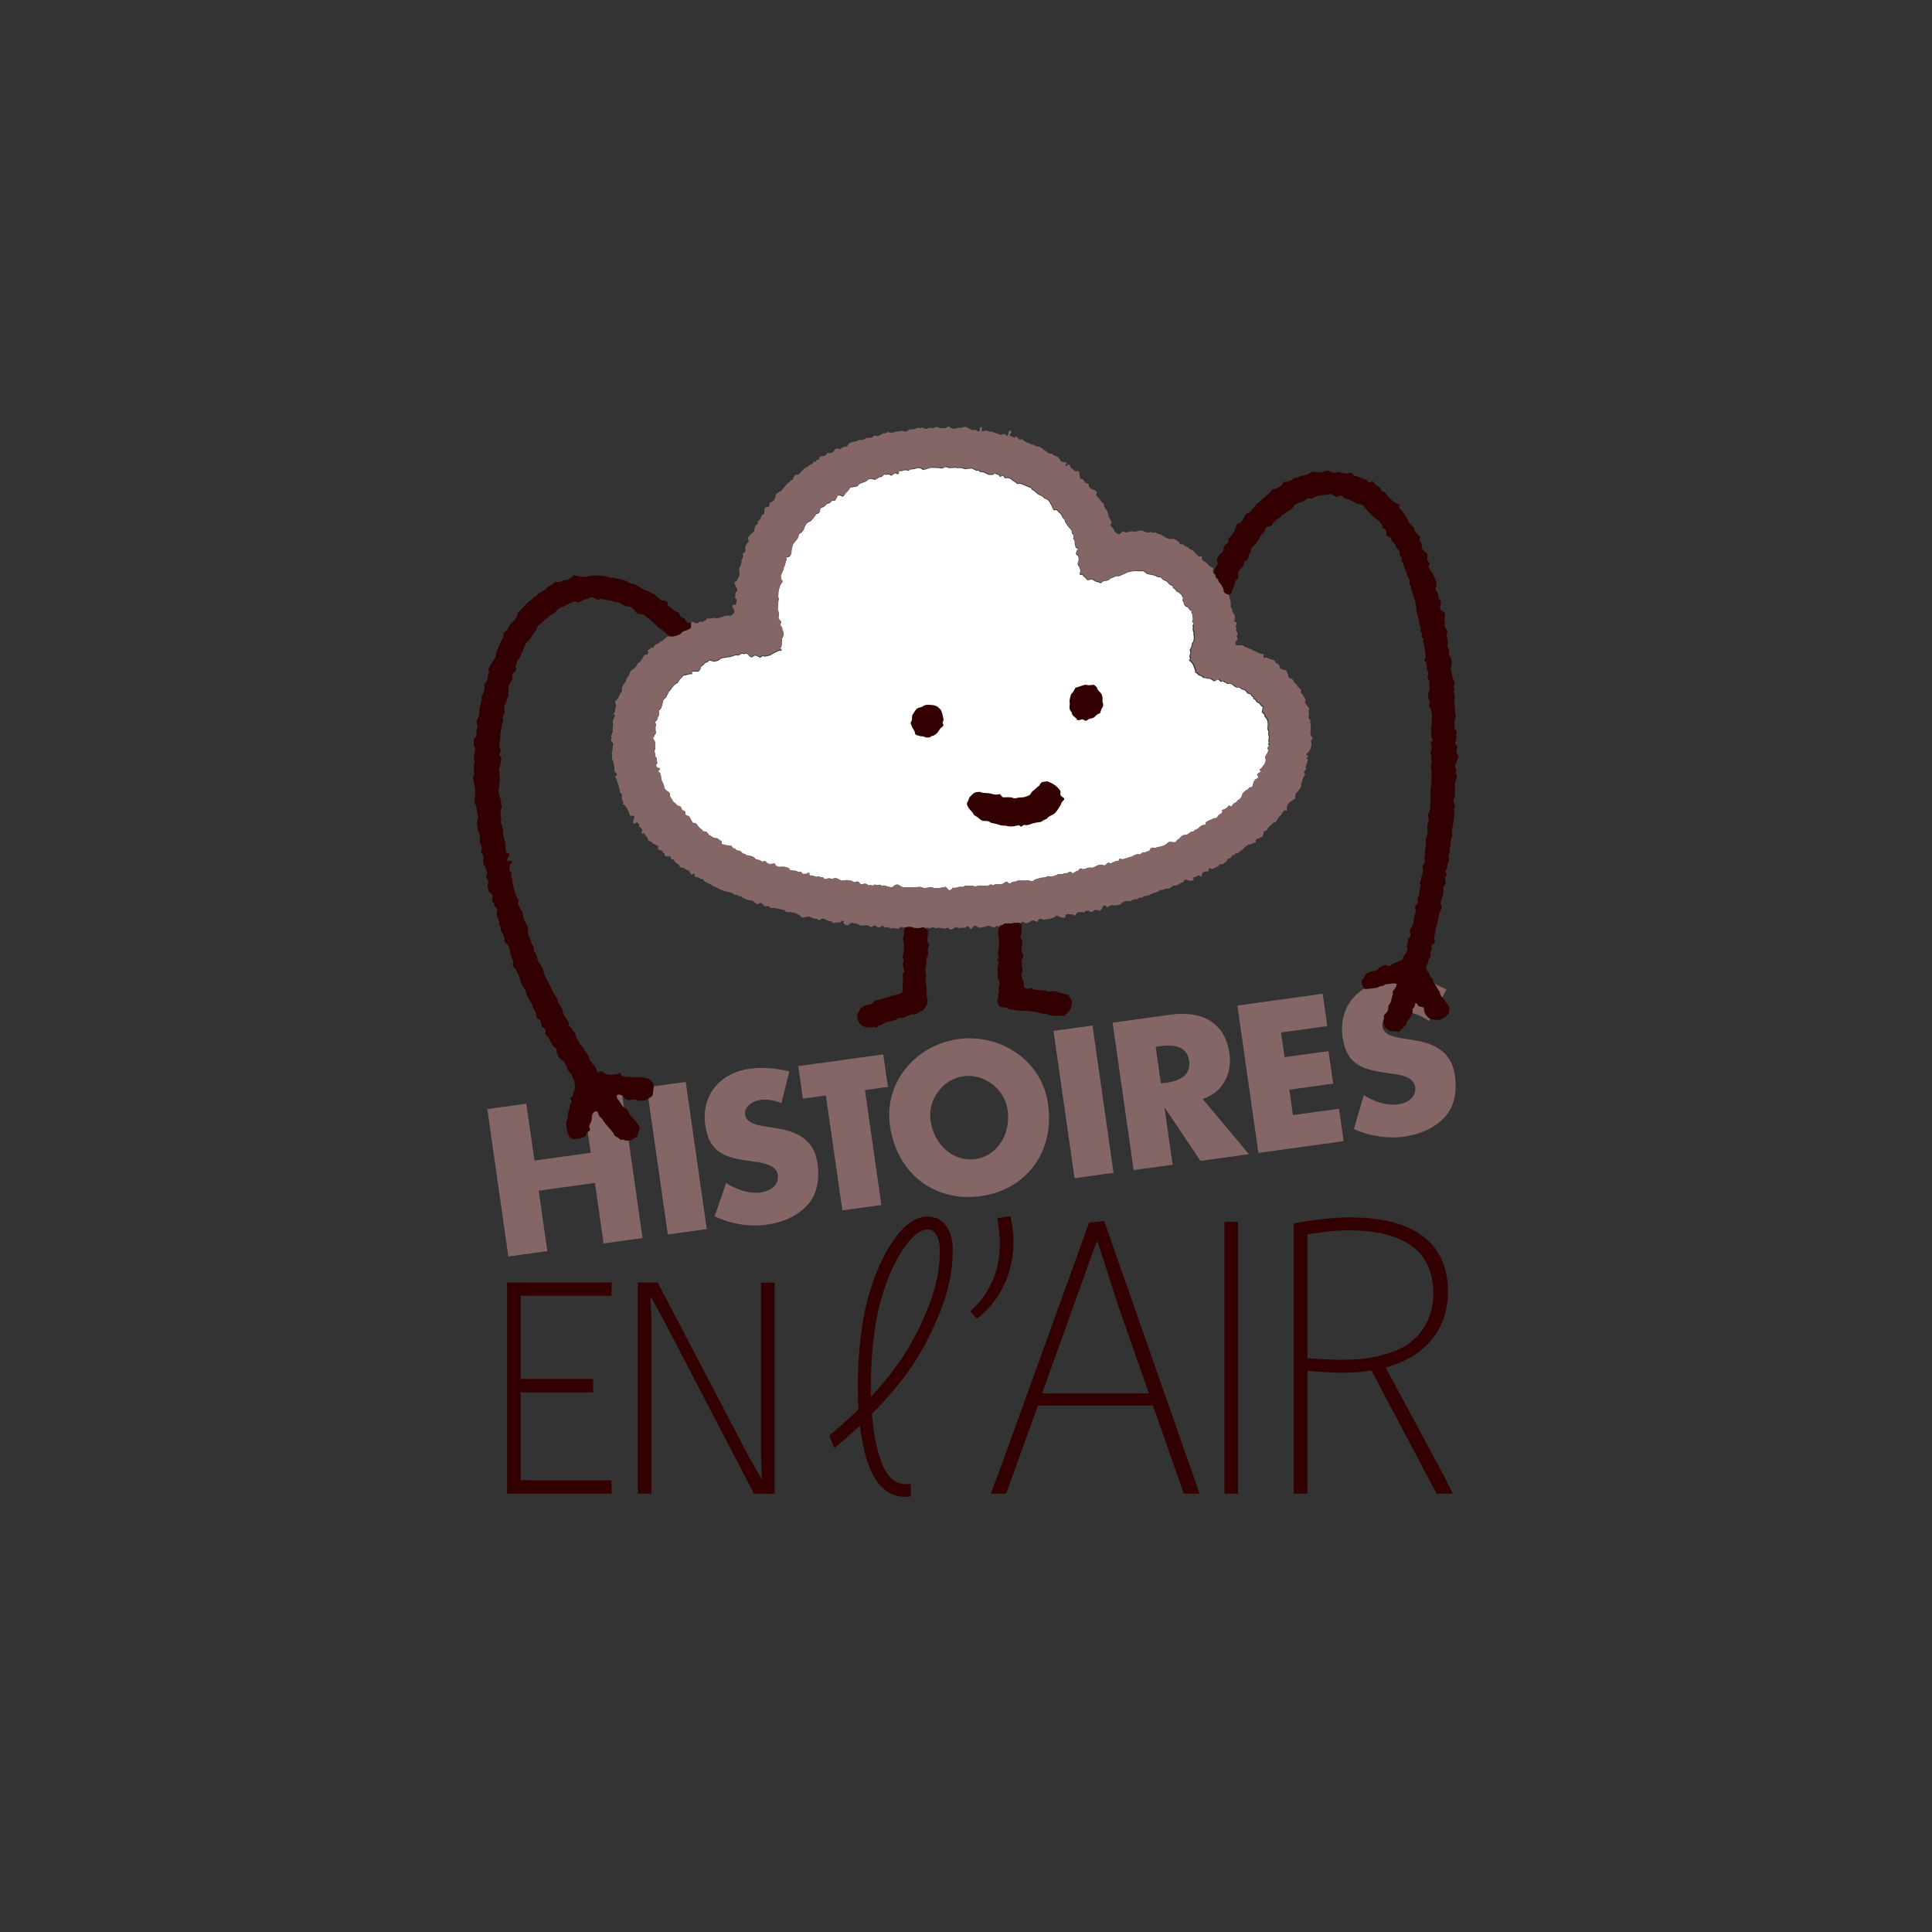 <?xml version="1.0" encoding="UTF-8"?><svg id="LOGO" xmlns="http://www.w3.org/2000/svg" viewBox="0 0 170 170"><rect x="0" y="0" width="170" height="170" fill="#333333" stroke="none"/><defs><style>.cls-1{fill:#fff;}.cls-2{fill:#846666;}.cls-3{fill:#320000;}</style></defs><g id="hitoires"><path class="cls-1" d="M105.01,54.89c-.05.09-.13.17-.04.26,0,0,0,.04,0,.05-.06.11-.01.22,0,.33.01.06.06.11.05.16-.03.17.05.34.02.51-.02.11-.02.23-.1.32-.04.05-.08.12-.08.18-.01.18-.08.33-.18.47.02.07.04.14.05.2,0,.05.02.13-.01.17-.1.14-.06.27,0,.4-.04.06-.07.1-.11.17.17.12.33.28.39.48.07.19.19.38.15.59.11.03.14.06.25.17.04.05.11.1.17.11.14.01.23.1.3.2.13.01.26-.02.37.07.2-.06.35.05.49.17.09.07.19.05.29-.03.13-.11.2-.09.31.05,0,0,0,.02.02.02.01.02.02.03.04.05.1.04.21-.09.32.04.06.08.24.01.26.16.24-.04.43-.03.58.16.06.07.16.1.26.16.15-.05.28-.02.4.12.04.04.12.05.19.07.1.02.18.06.24.15.14.21.15.2.39.24q.05.15.24.26s0,.09,0,.15c.05.02.1.03.16.05.03.06.06.12.1.17.02.03.05.08.08.09.17.03.25.15.34.29.03.05.11.08.16.11-.03.16-.06.31-.09.48.13.08.25.18.25.35,0,.02.02.05.04.07.21.17.23.41.24.65,0,.08-.01.15-.02.23,0,.1-.03.21.05.3.02.03.04.08.03.11-.07.18.06.35.03.54-.02.12-.07.24,0,.36.02.04-.04.12-.06.18.03.04.06.08.09.11-.04.06-.08.11-.11.17-.02.05-.03.12,0,.16.07.12.02.22-.03.33-.03.06-.06.12-.1.17-.1.12-.14.24-.06.4.04.07-.04.34-.11.43-.12.17-.23.35-.42.48.04.06.08.11.12.16-.11.08-.22.15-.34.23.02.04.03.08.05.11.09.16.08.22-.09.29-.16.07-.22.21-.27.34-.05.13-.09.27-.13.41-.15-.02-.28,0-.34.16,0,.02-.02.04-.04.04-.16.01-.23.16-.35.24-.06.04-.09.07-.11.14-.07.22-.14.45-.39.54-.02,0-.04.02-.05.03-.05.16-.19.2-.32.27-.05.03-.09.09-.13.15-.1.17-.11.17-.27.04,0,0-.02,0-.03,0q-.3.35-.6.39c-.05.07.05.12,0,.24,0,0-.05.04-.1.07-.13.08-.26.17-.33.32-.02.05-.11.08-.17.1-.05.02-.11-.01-.16.02-.22.14-.49.18-.68.36,0,.07.01.12.02.18-.03.01-.06.04-.08.03-.17-.02-.29.04-.42.14-.13.11-.25.24-.43.28-.04,0-.07.06-.11.09-.04.03-.08.09-.11.08-.17-.05-.25.09-.35.16-.1.07-.19.12-.31.12-.09,0-.18.04-.28.06,0,.11-.14.08-.17.17-.03.09-.11.13-.19.17-.05.03-.11.06-.13.11-.05.14-.16.15-.28.14-.08,0-.15-.02-.23-.03-.1,0-.19,0-.27.08-.03.04-.08.06-.11.09-.18.18-.43.22-.66.27-.06.01-.12,0-.17.03-.09.06-.18.05-.28.04-.22-.02-.3.04-.4.27-.17.05-.34.17-.55.14-.04,0-.11.04-.14.08-.06.08-.13.12-.22.1-.2-.04-.36.03-.52.13-.07.05-.15.08-.24.1-.2.05-.39.11-.59.18-.08.03-.14.03-.22,0-.15-.06-.17-.03-.22.17-.21-.03-.39.07-.57.16-.09.05-.18.07-.28.01-.05-.03-.11-.01-.16.03-.04.04-.09.08-.12.12-.06.07-.13.09-.21.06-.29-.13-.53,0-.77.14-.1.05-.18.09-.3.07-.16-.02-.33,0-.48.07-.16.08-.29.09-.44,0-.02,0-.04,0-.08,0-.05.06-.12.13-.18.21q-.18.02-.34.16c-.08.07-.14.08-.22-.01-.07-.07-.14-.09-.21-.05-.13.07-.24.16-.41.1-.03,0-.07.03-.1.05-.06.02-.12.07-.16.05-.26-.09-.44.09-.66.15-.12.03-.22.06-.34.04-.14-.03-.27-.03-.39.06-.04.02-.09.03-.14.03-.27,0-.51.1-.77.17-.05.01-.1.05-.15.09-.08.08-.18.1-.27.06-.14-.07-.28-.05-.43-.04-.2,0-.41,0-.61,0-.06,0-.13,0-.17.03-.09.07-.17.07-.27.06-.07,0-.14.05-.2.09-.18.12-.18.12-.34-.02-.02-.02-.04-.04-.07-.05,0,0-.02,0-.05-.02-.04.02-.09.05-.13.08-.16.11-.33.2-.54.16-.09-.02-.2-.01-.29,0-.06,0-.11.05-.2.09-.03-.01-.09-.05-.15-.07-.05-.01-.13,0-.16.02-.12.11-.26.1-.41.09-.26-.02-.53-.06-.78.04-.05.02-.12.02-.17,0-.26-.09-.52-.03-.78-.05-.03,0-.07,0-.08.02-.1.13-.24.08-.38.08-.08,0-.16.02-.23.04-.13.05-.26.08-.41.03-.09.13-.18.27-.37.21-.09-.09-.17-.18-.27-.29-.14.08-.29.06-.42.09-.15.03-.29.04-.43.04-.15,0-.27-.04-.36-.1-.24.04-.46.07-.7.1-.18-.12-.4-.14-.63-.09-.09.02-.2.02-.29.01-.2-.03-.41,0-.6,0-.22.01-.42,0-.6-.15-.15-.13-.32-.11-.48,0-.05.03-.08.08-.13.11-.06.04-.12.06-.19.04-.19-.05-.38-.1-.56-.16-.08-.03-.1.03-.18.05-.11-.08-.25-.14-.41-.08-.04.02-.1,0-.14-.02-.07-.03-.13-.03-.19.02-.06.04-.12.05-.2.03-.05-.01-.1-.03-.14-.03-.05,0-.09.02-.14.03-.14-.15-.29-.19-.48-.12-.11.04-.22.02-.29-.08-.1-.17-.24-.17-.4-.09-.02,0-.04,0-.06.01-.11-.05-.21-.1-.32-.14-.1-.04-.22.03-.31-.06-.01-.01-.05,0-.08.01-.07.03-.14.05-.23.02-.03-.01-.08,0-.11.01-.07.04-.13.02-.19-.01-.06-.03-.12-.06-.18-.1-.14-.09-.29-.11-.44-.05-.07.03-.13.05-.2.02-.12-.06-.25-.04-.37,0-.04.01-.08.02-.11.03-.12.03-.18-.04-.22-.15-.1,0-.21.02-.3-.06-.03-.03-.12-.04-.16-.02-.11.05-.21.03-.31-.02-.09-.05-.18-.06-.28-.06-.15,0-.18-.04-.17-.22,0,0,0-.02,0-.04-.11-.02-.16.1-.26.1-.1,0-.19.01-.3.02-.05-.06-.11-.12-.17-.19-.06,0-.13.01-.2.01-.04,0-.1,0-.11-.02-.07-.11-.18-.08-.28-.09-.13-.01-.27-.04-.42-.07,0-.03-.01-.08-.02-.13-.35-.14-.53-.17-.87-.13-.14.02-.24-.05-.33-.15-.03-.04-.05-.1-.09-.16-.07.02-.13.03-.2.04-.22.06-.41.02-.55-.16-.02-.02-.03-.04-.05-.07-.06,0-.11,0-.16.02-.08.03-.16.01-.22-.03-.14-.1-.3-.13-.48-.15-.15-.25-.41-.3-.67-.34-.09-.01-.18,0-.23-.09-.01-.02-.03-.04-.04-.04-.18,0-.28-.1-.38-.22-.04-.04-.12-.07-.18-.07-.11,0-.21-.02-.27-.13-.01-.02-.04-.05-.07-.04-.15,0-.21-.09-.26-.19-.01-.02-.04-.04-.07-.07-.28-.01-.55-.06-.83-.15,0-.05,0-.09,0-.13.01-.09-.01-.16-.1-.18-.13-.02-.17-.16-.29-.19-.1-.03-.21-.03-.32-.06-.04-.01-.09-.03-.13-.07-.06-.06-.13-.11-.22-.13-.03,0-.08-.04-.08-.07-.03-.12-.14-.16-.2-.25-.06,0-.13,0-.2-.02-.05,0-.11-.03-.12-.06-.05-.1-.16-.15-.23-.22-.07-.07-.15-.12-.19-.21-.05-.08-.12-.15-.18-.22-.09-.02-.17-.03-.27-.05-.08-.14-.18-.28-.24-.43-.05-.12-.11-.17-.23-.19-.05-.01-.09-.03-.12-.04-.11-.11-.04-.26-.11-.36q-.3-.07-.36-.39s-.1-.05-.15-.06c-.1-.03-.2-.08-.26-.17-.02-.04-.06-.08-.1-.1-.11-.05-.18-.14-.23-.25-.02-.05-.07-.09-.09-.14-.07-.11-.15-.22-.14-.37,0-.11-.04-.19-.16-.25-.09-.04-.17-.12-.24-.2-.03-.03-.06-.08-.07-.12-.03-.26-.15-.49-.27-.73-.02-.05-.02-.11-.03-.17,0-.07,0-.14-.02-.2-.06-.24-.06-.24-.27-.39.04-.04.08-.08.12-.12.04-.03.08-.08.05-.12-.02-.03-.08-.04-.12-.05-.03,0-.06,0-.09-.01-.04-.07-.09-.14-.13-.22.01-.02.01-.05.03-.07.07-.07.12-.15.07-.26-.02-.06-.01-.13-.02-.2,0-.05,0-.11-.03-.13-.1-.08-.11-.17-.11-.28,0-.05-.02-.11-.03-.17-.02-.1-.05-.2.02-.3.03-.04,0-.11,0-.16,0-.05-.02-.11,0-.17.04-.19.02-.36-.11-.51-.07-.08-.1-.16,0-.25.03-.03.02-.11.04-.16.03-.05.08-.08.11-.13s.05-.12.03-.16c-.04-.12-.02-.25-.03-.37,0-.12-.01-.12.06-.24-.03-.08-.07-.16-.11-.25.11-.12.25-.23.25-.42,0-.04.04-.08.06-.12.02-.03.05-.07.05-.1,0-.06-.04-.12,0-.19.02-.04-.02-.1-.04-.17.08-.09.2-.16.24-.27.04-.11.07-.23.1-.35.04-.12.06-.24.1-.38.19-.11.3-.31.39-.53.04-.1.1-.18.18-.26.1-.1.16-.23.26-.34.11-.13.22-.27.38-.3.1-.15.18-.28.28-.39.07-.08.16-.14.21-.23.01-.03.06-.06.09-.06.15,0,.28-.07.42-.1.09-.02.19-.02.31-.02-.02-.07-.03-.13-.04-.19.2-.11.41.03.62-.06.08-.11.19-.22.18-.39.13-.11.29-.18.37-.33.01-.03.07-.04.1-.05.12,0,.19-.09.25-.18.07.01.13,0,.18.03.14.07.28.08.43.04.14-.04.28-.07.38-.2.03-.04.1-.06.15-.07.19-.03.38-.07.58-.09.18-.02.34-.08.51-.14.08-.03.13-.05.22-.02.11.04.21-.02.3-.09.08-.07.17-.09.27-.04.07.04.11-.01.16-.03.08-.02.15,0,.21.06.06.07.11.13.18.19.12.11.21.11.33,0,.1-.09.18-.09.29-.04.05.02.11.05.16.08.04.02.08.05.13.08.04-.03.08-.05.12-.08.07-.05.15-.09.22-.05.15.07.26-.03.39-.04.14,0,.23-.09.34-.15.21-.12.43-.21.65-.31.04-.02.11.02.16.03.05-.07.02-.13-.04-.17-.05-.03-.1-.05-.16-.08.08-.06.1-.07.19-.08.05-.18.07-.37.05-.55,0-.11.01-.2.07-.3.11-.19.14-.39,0-.58-.01-.01-.03-.04-.03-.05.06-.19-.12-.3-.16-.46-.03-.1-.04-.1.08-.24-.09-.11-.18-.21-.26-.32,0-.04,0-.07.01-.1.06-.28.06-.35-.06-.65,0-.03-.02-.06-.02-.08.01-.14.03-.28.05-.42.02-.15-.02-.31.05-.45,0-.01,0-.04,0-.05-.12-.13-.03-.28-.04-.41-.02-.14.04-.28.06-.42.03-.16.07-.31.16-.45.05-.07.1-.14.15-.21-.01-.02-.02-.06-.04-.08-.12-.1-.1-.24-.11-.37,0-.14,0-.15.11-.33.05-.07-.02-.16.07-.2.08-.04.04-.12.05-.18,0-.05.01-.1.04-.13.09-.11.11-.24.13-.38,0-.05.02-.1.04-.13.08-.11.05-.21,0-.33.05-.02.09-.04.14-.05.08-.02.18-.02.23-.1.06-.09.12-.18.11-.29,0-.22.06-.42.11-.62.02-.07.04-.12.08-.18.09-.1.17-.21.26-.31.08-.1.17-.2.17-.35,0-.11.08-.2.18-.25.19-.12.3-.28.36-.5.03-.13.11-.24.19-.35.05-.07.13-.12.2-.15.12-.05.24-.09.28-.22.14-.07.18-.22.28-.33.03-.03.03-.09.05-.14.01,0,.04-.02.07-.02.24-.05.24-.05.28-.29.03-.14.08-.26.24-.28.07-.01.28-.17.32-.23.05-.07.11-.11.19-.12.08,0,.16-.03.2-.1.07-.13.19-.16.32-.15.03,0,.06,0,.1-.02.07-.13.13-.26.21-.41.15-.08.29.02.42.08.19-.07.22-.28.35-.38.14-.11.23-.26.33-.41.17-.03.34-.07.52-.09.07-.01.14-.04.17-.09.1-.16.27-.22.44-.27.15-.04.28-.1.38-.2.14-.13.29-.14.46-.1.03,0,.06.02.08.03.1.04.19.02.28-.04.12-.07.22-.19.39-.17.03,0,.08-.05.11-.08.06-.05.12-.1.17-.15.07,0,.13.04.18.02.16-.06.29,0,.43.09.06-.04.13-.07.19-.12.15-.12.16-.12.33-.03.02.01.05.02.1.03.01-.05.03-.09.03-.14,0-.05,0-.09,0-.16.06,0,.1,0,.15,0,.06,0,.13.03.17,0,.18-.1.36-.07.55-.02.1-.1.22-.13.37-.13.09,0,.19-.03.28-.06.23-.08.44-.07.6.13.17-.04.34-.07.49-.13.14-.06.27-.08.42-.07.22.02.44,0,.66.05.09.02.19.02.28-.05.1-.08.21-.08.33-.02.11.06.23.05.37.04.18-.02.37-.05.55.02.21-.06.4,0,.59.08.02,0,.04.01.06,0,.2-.02.4-.04.58-.06.13.07.23.13.35.18.04.02.1.03.14.02.08-.02.13,0,.18.06.04.07.12.08.18.07.19-.02.33.1.48.17.06.03.11.07.18.06.05,0,.1,0,.15,0,.13.03.25.02.33-.12.19.09.41.07.48.33.09-.07.15-.11.21-.14.12.03.14.14.2.22.04,0,.08.02.12.01.2-.05.38.03.51.15.16.13.34.22.5.36.23-.07.44.04.64.13.18.09.37.15.56.23.04.09.06.18.18.2.04,0,.08.05.12.08.09.08.17.18.28.25.1.07.22.12.34.16.13.04.16.19.29.23.12.04.24.1.32.19.07.08.12.19.18.29.08.14.15.29.21.44.05.12.07.13.22.1.02,0,.04,0,.06-.01.11.03.16.13.23.21.08.07.19.13.22.22.06.15.13.29.27.39.03.02.04.09.04.13,0,.08.06.14.1.2.12.21.26.39.44.55.05.04.05.14.07.21.01.05,0,.13.04.16.15.13.15.28.08.45.11.09.15.19.14.33,0,.13.04.26.07.39.01.04.05.08.09.11.04.03.09.06.15.09-.15.15-.15.16-.18.3-.03.1-.02.19.09.24.07.03.1.09.11.16.02.14.04.29-.03.42-.07.13-.05.25.04.35.1.11.12.23.15.37.02.08.03.14-.02.22-.04.06-.03.07,0,.22.07,0,.13-.01.22-.02.08.2.31.27.4.47.14.02.26-.05.41-.08.06.03.13.07.19.11.1.07.19.13.32.13.06,0,.12.05.18.08.07.03.14.04.19-.02.08-.12.2-.15.33-.16.15-.01.29-.05.39-.16.1-.11.25-.1.36-.17.11-.07.23-.1.36-.07.03,0,.08,0,.11-.02.2-.1.41-.16.6-.27.06-.03.12-.06.19-.08.13-.03.27-.05.4-.07.15-.03.31-.03.46-.01.16.02.33,0,.47,0,.1.08.18.14.26.2.04.03.08.05.13.06.19.04.38.08.57.12.03,0,.07,0,.08.02.12.12.27.14.43.14.04,0,.1.03.12.07.06.13.19.17.3.22.12.05.23.12.29.22.08.11.18.17.3.22.03.01.07.03.1.04,0,.05,0,.09-.01.13.12.09.25.17.32.32.01.03.06.06.09.06.14.02.2.15.31.21.03.01.05.05.07.09.05.08.09.17.13.26-.02.05-.04.1-.07.15.04.11.14.18.14.32,0,.08.07.15.11.22.01.02.04.04.07.05.15.02.23.11.28.23.03.06.06.09.13.1.05.01.08.05.08.1,0,.04-.02.09,0,.11.12.17.08.37.12.55,0,.03,0,.08-.02.1-.08.1-.04.18.05.24.03.02.05.05.08.08"/><path class="cls-2" d="M56.91,95.67l1.85,12.95,3.43-.47-1.85-12.95-3.43.47ZM128.01,94.59c-.3-2.1-1.85-2.81-3.76-3.09l-.91-.14c-.62-.11-1.59-.27-1.7-1.03-.1-.72.68-1.2,1.31-1.28.84-.12,1.69.12,2.4.54.18.12.39.24.39.24l1.54-2.75c-1.38-.77-2.56-1.16-5.22-.79-2.64.36-4.3,2.35-3.92,4.98.36,2.51,1.85,2.86,4.09,3.17.76.1,2.16.24,2.29,1.19.13.91-.67,1.43-1.47,1.54-1.1.15-2.13-.25-3.05-.81l-.87,2.99c1.39.61,2.94.87,4.45.66,1.33-.18,2.66-.74,3.57-1.74.92-1.02,1.05-2.39.86-3.68M92.7,90.72l1.85,12.95,3.43-.47-1.85-12.96-3.43.47ZM68.17,99.25l-.91-.14c-.62-.11-1.59-.27-1.7-1.03-.1-.72.68-1.2,1.31-1.29.65-.09,1.3.03,1.89.28l.69-2.79c-1.12-.3-2.41-.39-3.47-.24-2.64.36-4.3,2.35-3.92,4.98.36,2.51,1.85,2.86,4.09,3.17.76.1,2.16.24,2.29,1.19.13.91-.67,1.43-1.47,1.54-1.11.15-2.15-.26-3.08-.82l-1.01,2.93c1.42.66,3.04.95,4.61.73,1.33-.18,2.66-.73,3.57-1.74.92-1.02,1.05-2.39.87-3.68-.3-2.1-1.85-2.81-3.76-3.09M113.77,98.11l-.32-2.23,3.86-.53-.41-2.86-3.87.53-.31-2.17,4.07-.56-.41-2.85-7.5,1.04,1.85,12.97,7.5-1.04-.41-2.85-4.07.56ZM102.48,95.28l-.33.05-.46-3.23.33-.04c1.12-.15,2.41-.12,2.61,1.29.2,1.41-1.03,1.79-2.15,1.95M108.17,92.64c-.4-2.77-2.55-3.72-5.15-3.36l-5.12.71,1.85,12.97,3.43-.47-.71-4.99h.04s3.12,4.65,3.12,4.65l4.27-.59-4.08-4.86c1.82-.59,2.62-2.27,2.36-4.06M85.82,101.99c-1.86.26-3.62-1.16-3.94-3.4-.26-1.79,1.04-3.63,2.9-3.89,1.86-.26,3.62,1.16,3.88,2.95.32,2.24-.98,4.08-2.84,4.34M84.31,91.43c-3.62.5-6.56,3.71-6,7.63.6,4.2,3.94,6.75,7.98,6.19,4.04-.56,6.53-3.92,5.93-8.11-.56-3.92-4.29-6.21-7.91-5.71M77.72,92.78l-7.48,1.03.41,2.86,2.02-.28,1.45,10.11,3.43-.47-1.44-10.11,2.02-.28-.41-2.85ZM51.26,96.43l.72,5.01-4.95.68-.72-5-3.43.47,1.85,12.97,3.43-.47-.76-5.32,4.95-.68.76,5.32,3.43-.47-1.85-12.97-3.43.47Z"/><path class="cls-2" d="M114.15,69.32s-.02-.01-.02-.02c0-.02.01-.03.02-.05,0,.02.02.03.02.04,0,0-.01.01-.02.02M111.55,65.75s-.03.12,0,.16c.07.12.02.22-.03.33-.03.06-.06.12-.1.17-.1.12-.14.24-.06.4.04.07-.04.34-.11.43-.12.17-.24.35-.43.48.05.06.08.11.12.16-.11.08-.22.15-.34.24.02.04.03.08.05.11.09.16.08.22-.09.29-.16.07-.22.21-.27.35-.05.13-.09.27-.13.41-.15-.02-.28,0-.34.16,0,.02-.02.04-.04.04-.17.01-.23.16-.35.24-.06.04-.09.07-.11.14-.07.22-.14.45-.39.54-.02,0-.04.02-.05.03-.05.15-.19.2-.32.27-.05.03-.09.09-.13.15-.1.17-.11.17-.27.04,0,0-.02,0-.03,0q-.3.34-.6.38c-.05.07.05.12,0,.24,0,0-.05.04-.1.07-.13.09-.26.17-.33.32-.02.05-.11.08-.17.09-.05.02-.11-.01-.17.02-.22.14-.49.18-.68.36,0,.07.01.12.02.18-.03.01-.06.04-.08.03-.17-.02-.29.04-.42.15-.13.11-.25.24-.43.28-.04.01-.07.06-.11.09-.04.03-.08.08-.11.08-.17-.05-.25.09-.35.16-.1.07-.19.12-.31.12-.09,0-.19.04-.28.06,0,.11-.14.08-.17.17-.03.09-.11.13-.19.17-.05.03-.11.06-.13.11-.05.14-.16.15-.28.14-.08,0-.16-.02-.23-.03-.1,0-.2,0-.27.08-.03.04-.08.06-.11.09-.18.17-.43.22-.66.27-.06.01-.12,0-.17.03-.09.06-.18.05-.28.04-.22-.02-.29.04-.4.27-.17.05-.34.17-.55.14-.04,0-.11.04-.14.08-.06.08-.13.12-.22.1-.2-.04-.36.03-.52.13-.07.05-.15.08-.24.1-.2.05-.39.11-.59.18-.08.03-.14.03-.22,0-.15-.06-.17-.03-.23.17-.21-.02-.39.07-.57.16-.09.05-.18.07-.27.01-.05-.03-.11-.01-.16.03-.04.04-.09.08-.12.12-.06.06-.13.09-.21.06-.29-.12-.53,0-.77.14-.1.05-.18.08-.3.07-.16-.02-.33,0-.48.08-.16.08-.29.09-.44,0-.02,0-.04,0-.08,0-.05.06-.12.13-.18.21q-.18.02-.34.16c-.09.07-.14.08-.22-.01-.07-.07-.14-.09-.21-.05-.13.07-.24.16-.4.1-.03,0-.07.03-.1.04-.05.02-.12.07-.16.05-.26-.09-.44.09-.66.15-.12.03-.23.06-.34.04-.14-.03-.27-.03-.39.06-.04.03-.09.03-.14.03-.27,0-.51.1-.77.17-.05.02-.1.05-.15.09-.08.08-.18.1-.27.05-.14-.07-.28-.05-.43-.04-.2,0-.41,0-.61,0-.06,0-.13,0-.17.03-.08.07-.17.07-.27.06-.07,0-.14.05-.2.09-.18.12-.18.12-.34-.02-.02-.02-.04-.04-.07-.05,0,0-.02,0-.05-.02-.04.02-.09.05-.13.08-.16.11-.33.2-.54.16-.09-.02-.2-.01-.29,0-.06,0-.12.05-.2.09-.03-.01-.09-.05-.15-.07-.05,0-.13,0-.16.02-.12.11-.26.1-.41.09-.26-.02-.52-.06-.78.04-.05.02-.12.02-.17,0-.26-.09-.52-.03-.78-.05-.03,0-.07,0-.08.02-.1.13-.24.08-.38.08-.08,0-.15.02-.23.04-.13.04-.26.08-.41.03-.09.13-.18.27-.37.21-.08-.09-.17-.19-.27-.29-.14.08-.29.06-.42.09-.15.03-.28.04-.43.04-.15,0-.27-.04-.36-.1-.24.04-.46.07-.7.1-.18-.12-.4-.14-.63-.09-.09.02-.2.03-.29.01-.2-.03-.4,0-.6,0-.22.01-.42,0-.6-.15-.15-.13-.32-.11-.48,0-.05.03-.08.08-.13.11-.06.04-.12.06-.19.04-.19-.05-.38-.1-.56-.16-.08-.03-.1.03-.18.04-.11-.08-.25-.14-.41-.08-.04.01-.1,0-.14-.02-.07-.03-.13-.03-.19.02-.06.05-.12.05-.2.03-.05-.01-.09-.03-.14-.03-.05,0-.09.02-.14.03-.14-.15-.29-.19-.48-.12-.11.04-.22.02-.28-.08-.11-.17-.24-.17-.4-.09-.02,0-.04,0-.06.01-.11-.05-.21-.1-.32-.14-.1-.04-.22.03-.31-.06-.01-.01-.05,0-.08.01-.07.04-.14.05-.22.02-.03-.01-.08,0-.11.01-.07.04-.13.02-.19-.02-.06-.03-.12-.06-.18-.1-.14-.09-.29-.11-.44-.05-.07.03-.13.05-.2.02-.12-.06-.25-.04-.37,0-.04.01-.08.02-.11.03-.12.03-.18-.04-.22-.15-.1,0-.21.02-.3-.06-.03-.03-.12-.04-.16-.02-.11.05-.21.03-.31-.02-.09-.05-.18-.06-.28-.06-.15,0-.18-.04-.17-.22,0,0,0-.02,0-.04-.11-.02-.16.1-.26.1-.1,0-.19.01-.31.02-.05-.06-.11-.12-.17-.19-.06,0-.13.01-.2.01-.04,0-.1,0-.11-.02-.07-.11-.18-.08-.28-.09-.13-.01-.27-.04-.42-.07,0-.03-.01-.08-.02-.14-.35-.14-.53-.17-.87-.13-.14.02-.24-.05-.32-.15-.04-.04-.05-.1-.09-.16-.07.01-.13.03-.2.04-.22.06-.4.02-.55-.16-.02-.02-.03-.05-.05-.07-.06,0-.11,0-.16.02-.08.03-.16.01-.22-.03-.14-.1-.3-.13-.48-.15-.15-.25-.41-.3-.67-.34-.09-.01-.18,0-.23-.09,0-.02-.03-.04-.04-.04-.18,0-.28-.1-.38-.23-.04-.04-.12-.07-.18-.07-.11,0-.21-.02-.27-.13-.01-.02-.05-.05-.07-.04-.14,0-.2-.09-.26-.19-.01-.02-.04-.04-.07-.07-.28-.01-.55-.06-.83-.15,0-.05,0-.09,0-.13.01-.09-.01-.16-.11-.18-.13-.02-.17-.16-.29-.19-.1-.03-.21-.03-.32-.06-.04-.01-.09-.04-.13-.07-.06-.06-.13-.12-.22-.13-.03,0-.08-.04-.08-.07-.03-.12-.14-.16-.2-.25-.06,0-.13,0-.2-.02-.04-.01-.1-.03-.12-.07-.05-.1-.15-.14-.23-.22-.07-.07-.15-.12-.19-.21-.05-.08-.12-.15-.18-.22-.09-.02-.18-.03-.27-.05-.08-.14-.18-.28-.24-.43-.05-.11-.11-.17-.23-.19-.05,0-.09-.03-.12-.04-.11-.11-.04-.26-.11-.36q-.3-.07-.36-.39s-.1-.05-.15-.06c-.11-.03-.2-.08-.26-.17-.02-.04-.06-.08-.1-.1-.11-.05-.18-.14-.22-.25-.02-.05-.07-.09-.1-.14-.07-.11-.15-.22-.14-.37,0-.11-.04-.2-.16-.25-.09-.04-.16-.13-.24-.2-.03-.03-.06-.08-.07-.12-.03-.26-.16-.49-.27-.72-.02-.05-.02-.11-.03-.17,0-.07,0-.14-.02-.2-.06-.24-.06-.24-.27-.39.04-.04.08-.08.12-.12.04-.03.08-.08.05-.12-.02-.03-.08-.04-.12-.05-.03,0-.06,0-.09-.01-.04-.07-.08-.14-.13-.22,0-.02.01-.05.03-.07.07-.08.12-.15.07-.26-.02-.06-.01-.13-.02-.2,0-.05,0-.11-.03-.13-.1-.08-.11-.17-.11-.28,0-.05-.02-.11-.03-.17-.02-.1-.06-.2.02-.3.03-.04,0-.11,0-.16,0-.06-.02-.11,0-.17.04-.19.02-.36-.11-.51-.07-.08-.1-.16,0-.25.03-.03.02-.11.04-.16.02-.05.08-.08.11-.13.03-.05.05-.12.03-.17-.04-.12-.03-.24-.03-.37,0-.12-.01-.12.06-.24-.03-.08-.07-.16-.1-.25.11-.12.25-.23.25-.42,0-.04.04-.08.06-.12.02-.03.05-.07.05-.1,0-.06-.04-.12,0-.19.02-.04-.02-.1-.04-.17.08-.09.2-.17.24-.27.04-.11.07-.23.1-.35.04-.12.06-.24.1-.38.19-.11.3-.31.39-.53.04-.1.1-.18.18-.26.1-.1.16-.23.26-.34.11-.13.22-.27.38-.3.1-.15.18-.28.28-.39.07-.08.16-.14.21-.24.02-.03.06-.06.09-.06.15-.01.28-.07.42-.1.09-.02.19-.02.31-.02-.02-.07-.03-.13-.04-.19.2-.11.41.03.62-.06.08-.11.19-.22.18-.39.13-.11.29-.18.37-.33.01-.03.07-.05.1-.05.12,0,.19-.09.25-.18.07.01.13,0,.18.03.14.07.28.08.42.04.14-.04.28-.07.38-.2.03-.04.1-.06.15-.07.19-.03.38-.07.58-.08.18-.02.34-.08.51-.14.08-.03.13-.05.22-.02.1.04.21-.02.29-.09.08-.07.17-.09.27-.04.07.04.11-.02.16-.03.08-.02.15,0,.21.06.06.07.11.13.18.19.12.11.21.11.33,0,.1-.09.18-.09.29-.04.05.02.11.05.16.07.04.02.08.05.13.08.04-.03.08-.05.12-.08.07-.05.15-.09.22-.05.15.07.26-.03.4-.04.14,0,.23-.09.34-.15.21-.12.43-.21.65-.31.04-.02.11.02.16.03.05-.07.03-.13-.04-.17-.05-.03-.1-.05-.15-.08.08-.06.09-.07.19-.08.05-.18.07-.37.05-.55,0-.11.01-.2.07-.3.11-.19.14-.39,0-.58-.01-.01-.03-.04-.03-.05.06-.19-.12-.3-.16-.46-.03-.1-.04-.1.08-.24-.09-.11-.18-.21-.26-.32,0-.04,0-.07.01-.1.07-.28.06-.35-.05-.65-.01-.03-.02-.06-.02-.08.01-.14.03-.28.05-.42.02-.15-.02-.31.06-.45,0-.01,0-.04,0-.05-.12-.13-.02-.28-.04-.41-.02-.14.04-.28.06-.42.03-.16.07-.31.16-.45.05-.07.1-.14.15-.21-.01-.03-.02-.06-.04-.08-.12-.1-.1-.24-.1-.37,0-.14,0-.15.11-.33.05-.07-.02-.16.07-.2.08-.04.04-.11.05-.18,0-.05.02-.1.04-.13.09-.11.11-.24.13-.38,0-.05.02-.1.04-.13.08-.11.05-.21,0-.33.05-.02.09-.04.14-.05.08-.02.18-.02.23-.1.06-.09.12-.18.11-.29,0-.22.06-.41.11-.62.02-.07.04-.12.09-.18.09-.1.17-.21.26-.31.08-.1.17-.2.17-.35,0-.11.08-.2.18-.25.19-.12.3-.28.36-.5.03-.13.11-.24.19-.35.05-.07.13-.12.2-.15.12-.05.24-.09.28-.22.14-.07.18-.22.28-.33.03-.03.03-.08.05-.14.02,0,.04-.02.07-.02.24-.05.24-.05.28-.29.03-.14.08-.25.24-.28.07-.01.28-.17.32-.23.05-.07.1-.11.19-.12.08,0,.16-.03.2-.1.07-.13.19-.16.32-.14.03,0,.06,0,.1-.02l.21-.41c.15-.08.29.02.42.08.19-.07.22-.28.35-.38.14-.11.23-.26.33-.4.18-.03.35-.07.52-.09.07-.01.14-.04.17-.1.1-.16.27-.22.44-.27.15-.04.28-.1.38-.2.14-.13.29-.14.46-.1.03,0,.06.02.08.03.1.04.19.02.28-.04.12-.07.22-.19.39-.17.04,0,.08-.05.11-.08.06-.05.12-.1.18-.15.07,0,.13.04.18.02.16-.06.28,0,.43.09.06-.04.13-.07.19-.12.15-.12.16-.12.33-.03.02.01.05.02.1.03.01-.05.03-.1.03-.14,0-.05,0-.09,0-.16.06,0,.1,0,.15,0,.06,0,.13.03.17,0,.18-.1.36-.07.55-.02.1-.1.22-.13.37-.13.09,0,.19-.03.28-.06.23-.09.44-.07.6.13.17-.04.34-.07.49-.13.14-.06.27-.08.42-.07.22.02.44,0,.66.05.09.02.19.02.28-.05.1-.08.21-.08.33-.02.11.06.23.05.36.04.18-.02.37-.05.55.02.21-.06.4,0,.59.08.02,0,.04.01.06,0,.2-.02.4-.04.57-.06.13.07.24.13.35.18.04.02.1.03.14.02.08-.02.13-.01.18.06.04.07.12.08.18.07.19-.02.33.1.48.17.06.03.11.07.18.06.05,0,.1,0,.15,0,.13.03.25.02.33-.12.19.09.41.07.48.33.1-.07.16-.11.21-.14.12.03.14.14.2.22.04,0,.08.02.12.01.2-.05.38.04.51.15.16.13.34.22.5.36.23-.07.44.04.64.13.18.09.37.15.56.23.04.09.07.18.18.2.04,0,.08.05.12.09.09.08.17.18.28.25.1.07.22.12.34.16.14.04.16.18.29.23.12.04.24.1.32.19.07.08.12.19.18.29.08.14.15.29.21.44.05.12.07.13.22.09.02,0,.04,0,.06-.01.11.03.16.13.23.21.08.07.19.14.22.22.06.15.13.29.26.39.03.02.04.09.04.13,0,.08.06.13.1.2.12.21.26.4.44.55.05.04.05.14.07.21.01.05,0,.13.04.16.15.13.15.28.08.45.11.09.15.19.15.33,0,.13.03.26.07.39.01.04.05.08.09.11.04.03.1.06.15.09-.15.15-.15.16-.18.3-.03.1-.02.19.09.24.07.03.1.09.11.16.02.14.04.29-.03.42-.07.13-.04.25.04.35.1.11.12.24.15.37.02.08.03.14-.02.22-.04.06-.03.07,0,.22.07,0,.13-.01.21-.02.08.2.31.27.4.47.14.02.26-.05.41-.08.05.03.13.07.19.11.09.07.19.13.32.13.06,0,.12.05.18.08.07.03.14.04.19-.02.08-.11.2-.15.33-.15.15,0,.29-.05.39-.16.1-.11.25-.1.36-.17.11-.07.23-.1.36-.07.03,0,.08,0,.11-.02.2-.1.41-.16.6-.27.06-.03.12-.06.19-.08.13-.03.27-.05.4-.07.15-.03.31-.03.46-.01.16.02.33,0,.47,0,.1.08.18.14.26.2.04.03.09.05.13.06.19.04.38.08.57.12.03,0,.07,0,.08.02.12.12.27.14.43.14.04,0,.1.03.12.07.06.13.19.17.3.21.12.05.23.13.29.23.08.11.18.17.3.22.04.01.07.03.1.04,0,.05,0,.09-.01.13.12.09.25.17.32.32.02.03.06.06.09.07.14.02.2.15.31.21.03.02.05.05.07.09.05.08.09.17.13.26-.02.05-.04.1-.07.15.04.11.14.19.14.32,0,.07.07.15.11.22.01.02.04.04.07.05.14.01.22.11.28.22.03.06.06.09.13.1.05.01.08.05.08.1,0,.04-.02.09,0,.11.12.17.08.37.12.55,0,.03,0,.08-.02.1-.08.1-.04.18.05.25.03.02.05.05.08.08-.05.09-.13.17-.04.26,0,0,0,.04,0,.05-.06.11-.01.22.01.33.01.05.06.11.05.16-.03.17.05.34.02.51-.02.11-.02.23-.1.32-.04.05-.08.12-.08.18-.01.18-.08.33-.18.47.02.07.04.14.05.2,0,.05.02.13-.01.17-.1.14-.06.27,0,.4-.04.06-.07.1-.11.17.17.12.33.28.39.47.07.19.19.38.15.59.11.03.14.06.25.17.04.05.11.1.16.11.14.01.23.1.3.2.13.01.26-.02.37.07.2-.06.35.05.49.17.09.08.19.05.29-.03.13-.11.2-.09.31.05,0,0,0,.02.01.03.01.02.02.03.04.05.1.04.21-.09.32.04.06.08.24.01.26.16.24-.04.43-.03.58.16.06.07.16.1.25.16.15-.05.29-.02.4.11.04.04.12.05.19.07.1.02.18.06.24.15.14.2.15.2.4.24q.05.15.24.26s0,.09,0,.15c.05.02.1.03.16.05.03.05.06.11.1.17.02.03.04.08.08.08.17.03.25.16.34.29.03.05.11.08.16.11-.03.16-.06.31-.09.48.13.08.25.18.25.35,0,.02.02.05.04.07.21.17.24.4.24.65,0,.08-.02.15-.02.23,0,.1-.03.21.05.3.02.03.04.08.03.11-.07.18.06.35.03.54-.02.12-.07.24,0,.36.02.04-.04.12-.06.18.03.04.06.08.09.11-.04.06-.08.11-.11.17M107.11,50.88s.04.02.06.04c-.01.01-.02.04-.03.04-.05,0-.1,0-.16,0,.03-.08.09-.07.13-.08M115.51,64.95s-.03-.08-.05-.09c-.16-.12-.18-.28-.15-.46.05-.27.04-.55-.02-.82-.01-.07,0-.15,0-.23-.11-.1-.23-.21-.1-.38.02-.03-.02-.09-.02-.14,0-.16-.05-.32.03-.46-.13-.21-.26-.4-.39-.6.1-.1.07-.23,0-.33-.1-.17-.19-.36-.36-.49-.01,0,0-.03-.02-.05.02-.03.05-.05.08-.09-.05-.08-.08-.2-.16-.25-.11-.07-.18-.14-.22-.25-.02-.05-.06-.11-.11-.13-.1-.05-.14-.13-.18-.22-.05-.14-.13-.23-.28-.26-.15-.03-.21-.13-.21-.27,0-.07-.01-.13-.06-.18-.03-.03-.04-.08-.05-.13-.03-.12-.07-.15-.2-.16-.03,0-.07.02-.08,0-.07-.1-.19-.08-.29-.1-.03-.08-.06-.15-.08-.22-.04-.14-.11-.24-.27-.28-.03,0-.08-.04-.08-.07-.01-.15-.13-.18-.24-.22-.15-.05-.29-.09-.43-.16-.11-.05-.24-.09-.37,0,0-.14-.02-.26-.02-.38-.08,0-.14.03-.19.01-.21-.08-.42-.15-.62-.26-.12-.06-.23-.14-.36-.18-.07-.02-.15-.05-.22-.08-.16-.06-.33-.12-.43-.24-.18,0-.35,0-.51,0-.04,0-.08-.02-.1-.05-.07-.09-.05-.26.03-.34.03-.03.07-.06.12-.1-.07-.17-.1-.33-.02-.5.02-.04,0-.1-.02-.14-.03-.07-.08-.13-.12-.2.03-.09.1-.18,0-.28-.02-.02-.01-.1,0-.13.05-.09.08-.17.05-.28-.06-.03-.12-.05-.18-.08.02-.14.03-.27.05-.4.01-.09-.02-.17-.07-.24-.14-.18-.14-.19-.17-.4,0-.04-.02-.08-.04-.1-.1-.1-.11-.22-.08-.35.01-.05,0-.11-.01-.17-.02-.11-.05-.22-.08-.34-.02-.1-.05-.2-.06-.3-.02-.19-.08-.38-.32-.43-.04,0-.07-.06-.11-.09-.06-.05-.11-.1-.14-.13-.04-.14-.07-.27-.11-.38-.03-.09-.11-.16-.07-.27,0-.02-.02-.06-.04-.06-.09-.02-.12-.09-.14-.17-.06-.19-.17-.32-.39-.33-.02,0-.03-.02-.05-.04-.02-.08-.05-.16-.05-.24,0-.08.04-.15.05-.23-.03-.02-.05-.04-.07-.05-.21-.11-.42-.21-.53-.43-.02-.03-.06-.06-.09-.07-.17-.04-.27-.15-.35-.28.05-.23.02-.25-.18-.2-.02,0-.04,0-.07,0-.05-.05-.12-.11-.18-.17-.09-.1-.19-.19-.27-.3-.09-.13-.27-.11-.37-.22-.02-.02-.06-.02-.07-.05-.06-.11-.14-.14-.26-.14-.04,0-.08-.05-.11-.08-.08-.1-.17-.15-.3-.12-.02,0-.05,0-.09-.01-.03-.05-.06-.11-.1-.17-.02-.03-.04-.07-.07-.09-.13-.08-.27-.15-.41-.22-.03-.02-.08-.02-.11-.01-.26.07-.48-.02-.68-.17-.16-.11-.33-.2-.52-.24-.08-.02-.15-.04-.21-.1-.03-.03-.11-.05-.16-.03-.13.04-.23,0-.34-.06-.11.07-.23.09-.36.05-.07-.02-.12-.06-.19-.08-.14-.05-.27-.12-.42-.08-.21.05-.4.12-.63.07-.11-.02-.24,0-.34.04-.12.05-.22.04-.34.01-.07-.02-.13-.03-.19-.04-.07.07-.13.13-.2.18-.09.06-.19.07-.27,0-.1-.08-.22-.17-.27-.29-.05-.12-.12-.22-.22-.3-.06-.05-.1-.12-.09-.2.03-.04.07-.07.1-.11-.03-.1-.06-.2-.1-.3-.02-.05-.04-.11-.08-.15-.07-.07-.1-.13-.09-.23,0-.04,0-.09-.02-.11-.07-.08-.07-.17-.09-.26-.03-.09-.12-.15-.16-.24-.06-.11-.14-.21-.15-.34,0-.04-.02-.11-.06-.13-.18-.1-.23-.3-.38-.43-.1-.09-.17-.23-.25-.33.04-.09.06-.16.09-.23-.09-.07-.16-.17-.24-.18-.22-.03-.33-.18-.49-.3v-.23s-.06-.03-.09-.04c-.14,0-.23-.08-.3-.2-.03-.07-.08-.13-.12-.18-.08-.01-.15-.03-.21-.04-.07-.11-.07-.22-.08-.34,0-.14-.03-.28-.16-.38-.05.03-.09.06-.13.08-.15-.05-.26-.17-.39-.25-.09-.06-.15-.12-.15-.23,0-.04-.02-.07-.03-.1-.09-.02-.15-.05-.22.03-.06.07-.07.05-.21,0,.04-.08.16-.11.17-.23-.17-.03-.34-.06-.5-.09-.1-.15-.19-.29-.28-.42-.17-.07-.37-.09-.49-.25-.01-.02-.05-.03-.08-.03-.13-.01-.28,0-.35-.11-.09-.12-.23-.12-.33-.22-.17-.17-.37-.31-.63-.31-.04,0-.09-.03-.13-.05-.08-.03-.11-.15-.22-.11-.1.03-.15-.06-.23-.09-.25-.07-.5-.17-.68-.37-.01-.01-.03-.02-.05-.02-.17.07-.19.07-.3-.05-.05-.05-.09-.1-.14-.15-.01-.01-.03-.02-.06-.03-.05.03-.1.07-.15.1-.11-.04-.21-.08-.3-.12-.05-.02-.08-.07-.13-.11.08-.13.21-.23.12-.4-.07.02-.13.05-.19.07-.02.14-.03.28-.11.38-.14.03-.18-.08-.26-.16-.12.03-.24.06-.34.09-.27-.09-.53-.18-.78-.27-.03-.01-.08,0-.12-.01-.08-.01-.16-.01-.23-.05-.13-.06-.24-.05-.37,0-.05.02-.11,0-.18,0,.01-.1.03-.19.03-.27,0-.07-.04-.1-.13-.1-.03.12-.07.25-.1.39-.07,0-.14,0-.17-.02-.12-.08-.23-.14-.38-.09-.03.01-.08,0-.11-.02-.13-.06-.27-.11-.39-.19-.11-.08-.21-.09-.33-.05-.11.03-.23.08-.34.07-.12,0-.23,0-.34.05-.16.06-.3.03-.44-.06-.08-.05-.16-.1-.26-.15-.16.28-.42.16-.64.17-.11,0-.22-.06-.33-.09-.04,0-.11,0-.13.02-.12.1-.25.1-.39.06-.08-.02-.16-.02-.23.02-.17.1-.33.09-.48-.04-.01-.01-.04,0-.07-.02-.09.08-.19.09-.31.03-.04-.02-.1,0-.14.01-.16.1-.33.15-.53.13-.05,0-.12.02-.17.04-.08.03-.15.08-.23.12-.06.03-.13.08-.19.03-.1-.1-.2-.06-.3-.04-.11.01-.21.02-.32.04-.08.01-.16.01-.23.04-.1.05-.2.08-.31.07-.1,0-.2-.05-.31-.08-.11.11-.24.17-.4.12-.09.06-.16.1-.23.15-.13.09-.26.12-.41.08-.11-.03-.21-.02-.27.1-.01.03-.06.05-.1.05-.11.02-.21.02-.32.03-.07,0-.13.01-.19.05-.15.1-.32.17-.52.12-.04-.01-.1,0-.13.03-.09.09-.2.11-.32.12-.13.02-.27.06-.39.1-.05.02-.1.06-.14.1-.05.07-.09.15-.13.22-.04.01-.07.03-.11.03-.17,0-.32.05-.44.17-.03.03-.09.04-.13.03-.07,0-.13-.03-.19-.05-.15.04-.27.11-.33.26-.02.04-.06.07-.1.09-.09.05-.19.1-.3.07-.09-.02-.19,0-.23.08-.07.16-.19.18-.33.18-.11,0-.21.03-.29.12q.02.2-.15.21s-.08.01-.11.02c-.02.05-.04.09-.06.14h-.18c-.07.1-.11.23-.26.24-.17.12-.32.28-.54.33-.11.12-.24.23-.34.35-.07.09-.16.16-.24.24-.06-.01-.1-.03-.15-.03-.04,0-.09.01-.1.04-.06.14-.22.22-.18.4-.13.06-.27.08-.32.23-.01.04-.11.04-.14.08-.2.22-.39.45-.58.68-.02.02-.04.05-.06.06-.19.03-.29.18-.43.26,0,.15-.05.32-.11.42q-.12.23-.39.3s-.02.01-.04.03c0,.05-.01.12-.02.18-.01.11-.04.15-.15.18-.08.02-.17.04-.26.05-.02.15-.03.28-.04.42-.01.09-.03.19-.15.22-.04,0-.08.06-.09.1-.07.21-.2.37-.35.52.02.09.05.18-.05.23-.18.1-.23.25-.22.43,0,.1-.04.19-.13.25-.15.11-.26.25-.38.39-.09.1-.1.18-.03.28.02.03.03.07.04.1-.02.04-.03.06-.05.08-.18.19-.3.4-.25.67,0,0,0,.02,0,.03-.02.15-.06.28-.25.31.1.25,0,.46-.13.66.11.11.02.17-.04.24.02.05.04.09.05.12-.09.11-.18.2-.18.34,0,.11,0,.23.02.34.08.29-.15.48-.23.71,0,.02-.05.04-.07.05-.05.02-.1.04-.15.06.04.18.09.34.19.49.13.18.1.28-.07.45-.02.02-.03.05-.05.08.05.1.06.21-.03.31.07.08.13.16.18.22-.02.15-.04.29-.06.44-.11.01-.2.02-.3.03-.05.1-.03.19.03.27.1.13.12.28.12.43-.11.09-.22.18-.32.25-.03,0-.05,0-.07,0-.22-.03-.42-.02-.62.08-.16.08-.35.11-.53.15-.06.01-.13-.02-.2-.03-.04,0-.08-.03-.11-.02-.18.09-.38.05-.58.08-.05.17-.24.18-.37.28-.02.01-.06.01-.08,0-.1-.06-.19-.02-.26.05-.11.1-.22.11-.35.03-.07-.04-.14-.07-.21-.11-.03.04-.06.06-.07.1-.04.2-.22.28-.35.41-.02.02-.07.02-.11.02-.05,0-.1,0-.14.01-.16.06-.36.02-.47.18,0,.01-.04,0-.06.01-.16.09-.37.12-.48.31-.02.04-.08.06-.12.07-.05.02-.11.02-.15.03-.06.06-.02.18-.11.17-.19,0-.26.14-.39.23-.1.07-.17.18-.28.2-.13.03-.18.16-.31.2-.17.05-.31.16-.37.34-.24-.02-.35.18-.55.27.06.11.12.21.01.34-.07.01-.15.03-.26.05-.05.08-.1.17-.16.26-.11.16-.17.35-.37.43-.03.01-.05.05-.07.08-.04.07-.06.15-.11.2-.12.11-.22.25-.36.33-.12.07-.2.17-.23.32-.02.08-.05.17-.11.23-.09.12-.2.23-.21.4,0,.04-.03.07-.05.1-.07.1-.15.2-.21.31-.1.17-.13.35-.1.54-.06.08-.16.16-.18.25-.07.23-.2.4-.36.57-.03.03-.05.08-.07.12.04.11.07.21.09.28-.03.16-.09.29-.08.42.01.15-.04.23-.15.31.05.07.09.13.15.2-.15.12-.09.34-.23.44.02.1.04.19.05.27.03.22-.11.43-.02.65,0,0,0,.02,0,.03-.07.12-.07.28-.18.39,0,0,0,.04,0,.06.03.02.07.03.1.05-.1.1-.06.23-.08.34.07.07.14.14.19.2-.02.16-.04.3-.06.45,0,.06.02.13-.01.17-.09.12-.06.23-.03.36.01.05-.01.11-.01.17.01.12-.02.27.07.35.07.07.09.11.06.19-.01.03-.02.08,0,.11.11.19.08.39.08.59,0,.03,0,.06.01.08.02.02.04.05.06.07.19.15.19.15.04.34-.01.02-.02.03-.03.07.12.2.16.43.25.65.03.06.07.13.06.19-.03.18.15.31.09.49,0,.02.02.05.04.07.04.04.08.08.14.12,0,.12,0,.25,0,.37-.01.15.1.24.15.36-.02.05-.04.09-.08.16.25.03.3.26.41.42.11.17.16.38.24.58.09,0,.17,0,.26,0,.05,0,.09.05.13.07-.05.18-.09.33-.12.49,0,.04.02.09.04.12.02.02.08.01.11,0,.07-.04.12-.1.22-.09.04.04.09.09.13.14.02.03.05.07.04.1-.05.12.02.17.11.23.13.08.18.2.12.35-.02.04-.02.09-.04.15.1,0,.19.01.26.02.07.1.13.21.21.29.05.06.1.1.1.19,0,.07.05.13.11.16.12.06.26.09.32.23.01.03.07.04.1.05.16.03.28.12.39.24-.02.04-.03.08-.05.12.05.1.11.18.24.18.08,0,.16.03.17.13.01.11.11.09.17.13.03.23.1.3.34.29.06,0,.11-.01.17-.02.04.08.06.15.09.22.05.1.16.04.23.09.06.14.15.26.28.33.15.08.23.2.29.33.19.05.39.03.5.22.01.02.05.03.08.03.14,0,.21.09.26.2.03.05.05.11.08.15.01.02.05.03.08.05.04-.02.07-.04.1-.05.03-.02.07-.03.12-.04.03.11.06.21.1.31.17,0,.32.02.44.13.02.02.05.03.08.03.12.01.23.04.26.18,0,.02.04.05.06.05.19.04.33.21.52.24.03,0,.06.02.07.05.03.09.11.09.18.12.12.05.23.1.34.16.33.19.69.31,1.07.37.12.02.23.04.31.13.07.07.16.12.26.09.07-.02.11.01.15.06.04.07.1.08.18.07.06,0,.12,0,.16.05,0,0,.01.02.02.02.02.06.08.07.14.1.25.12.5.21.78.2.11.09.22.17.31.26.07.07.14.07.21.04.09-.04.17-.1.27-.07.09.08.17.16.26.24.11.1.25-.02.38.03.07.07.14.17.27.17.27-.02.54.03.8.11.05.01.1.02.14.03.1,0,.19.04.25.12.06.07.13.11.23.1.2-.02.38.02.57.06.18.04.33.12.47.22.05.03.08.09.12.12.07.05.15.1.24.07.07-.02.14-.03.2-.05.1-.04.21-.04.32-.02.11.03.21.1.32.14.12.04.25,0,.36.09.1.09.21.08.32-.01.09-.08.19-.08.3-.02.18.09.34.2.56.2.03,0,.07.04.1.06.07.04.13.08.19.12.04-.02.06-.03.09-.04.11-.02.22-.05.34-.03.13.02.19-.13.3-.16.03,0,.08,0,.11.03.04.02.03.07,0,.1-.01.02-.02.05-.02.08.06.05.11.09.16.14.07.07.16.07.24.04.05-.02.12-.04.15-.09.1-.15.22-.13.36-.08.04.01.08.03.11.02.12-.02.2.04.29.1.06.04.14.08.21.08.14,0,.28.05.43-.01.11-.04.23-.01.33.07.1.08.21.1.32.01.07-.06.16-.07.24-.06.24.23.28.23.6,0,.04.03.08.08.13.11.05.03.11.07.15.05.17-.06.3.03.43.1q.32-.09.68.04c.05-.05.11-.11.19-.19.08.02.18.03.27.05.1.02.2.04.29-.01.16-.08.31-.04.45.03.14.07.28.09.44.1.19.02.37.01.53-.11.1.06.19.11.3.03.04-.03.11-.02.17,0,.1.03.19.02.29-.02.05-.02.11-.03.15-.04.11.03.19.13.29.09.15-.06.3-.03.45,0,.09.02.17.03.26.04.05,0,.11-.02.16-.04.04-.01.08-.04.12-.05.23.21.3.22.54.06.06-.04.13-.08.2-.13.05.03.1.07.15.09.04.02.11.04.14.03.11-.06.22-.04.34-.03.11,0,.21-.03.3-.1.04-.03.09-.08.15-.05q.09.18.2.26s.04,0,.05-.02c.06-.06.12-.13.17-.19.11-.12.19-.13.32-.02.09.07.18.13.29.1.19-.05.39-.03.57-.13.08-.05.17-.04.26,0,.13.05.27.09.41.13.08-.06.15-.12.22-.17.07.03.13.07.19.1.04-.06.07-.11.1-.16.08,0,.14-.01.21,0,.2.04.36-.01.51-.14.01-.01.04,0,.06-.01.06.02.12.04.17.06.1-.05.18-.09.26-.12.07-.02.14-.03.19.03.07.08.14.09.24.08.09,0,.16-.05.22-.12.03-.03.07-.06.11-.09.14.13.3.15.45.15.1-.07.2-.12.28-.18.14-.09.28-.08.41,0,.03.01.05.04.07.05.06.03.13,0,.14-.05.01-.12.08-.16.18-.2.08-.03.15-.02.22.04.06.04.12.08.19.04.12-.08.25-.03.37-.07.09-.03.21.02.28-.09.16.01.25-.09.35-.18.03-.03.08-.04.12-.06.1.12.1.12.32.19.12.04.24.01.35.03.01-.02.02-.03.02-.04.05-.27.11-.31.37-.27.06.01.11.03.17.03.05,0,.11-.02.16-.03.01.03.02.05.03.06.07.08.14.09.19.01.02-.03.03-.07.05-.1.07-.12.19-.16.32-.16.13,0,.27.02.39.03.02-.01.03-.02.03-.02q.18-.23.44-.07c.1.07.22.08.29,0,.15-.17.31-.16.5-.09.13.05.17.04.24-.08.07-.11.13-.23.19-.34.16-.05.22.08.33.15.07-.03.15-.06.22-.11.09-.07.19-.08.3-.06.09.01.17,0,.26,0,.12-.02.25-.04.38-.07.02-.03.04-.06.07-.08.19-.16.38-.3.66-.21.06.02.17,0,.22-.04.17-.12.36-.14.55-.14.04-.05.08-.09.12-.13.04,0,.07-.01.09,0,.13.01.25,0,.35-.11.04-.04.12-.06.19-.06.15,0,.28-.06.41-.13.11-.06.23-.12.35-.14.16-.03.3-.08.42-.18.05-.04.13-.08.18-.07.12.02.2-.02.3-.08.05-.03.12-.05.17-.03.18.04.29-.05.42-.15.07-.05.16-.12.23-.11.21.02.37-.08.52-.2.04-.03.11-.05.16-.06.14-.04.2-.18.28-.29.12.03.23.07.34.1.04.01.07.03.11.03.1-.01.21-.03.3-.05.06-.14-.02-.18-.14-.22.22-.06.42-.09.57-.22.11.01.16.16.29.09,0-.05.01-.1.02-.16.02-.14.11-.22.25-.25.06-.01.12,0,.18-.02.06-.01.12-.04.19-.06-.02-.08-.03-.14-.05-.2.14-.06.25.05.38.04.17-.08.33-.17.49-.25.03-.01.06-.04.06-.06.03-.13.12-.13.23-.12.06,0,.11,0,.14,0,.08-.07.12-.14.19-.17.09-.04.14-.08.16-.18.01-.08.08-.14.16-.15.17-.03.24-.15.29-.29.04,0,.08-.01.12,0,.11,0,.11-.13.19-.15.09-.03.2.01.27-.09.03-.04.06-.07.1-.1.11-.08.23-.15.32-.25.1-.1.19-.2.33-.26.03-.01.04-.06.06-.08.09,0,.16-.01.24-.03.03,0,.06-.01.08-.03.06-.06.13-.07.21-.08.15-.03.16-.06.13-.25,0-.02.01-.03.02-.05.16-.07.33-.15.5-.22.08-.03.12-.09.14-.17.02-.11.05-.22.07-.32.05-.03.07-.04.1-.05.12-.04.22-.11.27-.24.02-.06.07-.11.12-.16.1-.1.21-.19.35-.32-.03.01-.01,0,0,0,.14-.01.23-.07.29-.2.06-.12.12-.26.23-.33.17-.12.23-.3.35-.45.04-.04.07-.09.11-.13.07.02.13.05.21.07-.01-.07-.03-.13-.02-.18.01-.26.09-.47.32-.62.15-.1.3-.21.44-.31,0-.09,0-.16,0-.24.01-.08.04-.17.06-.25.09-.04.18-.08.21-.19.02-.06.07-.11.12-.16.1-.09.13-.21.12-.34,0-.06-.02-.13.01-.16.08-.1.07-.22.11-.32.05-.11.04-.25.18-.32.06-.03.05-.1.02-.16-.03-.05-.06-.1-.09-.15.08-.1.15-.2.22-.3-.03-.04-.05-.09-.07-.1.04-.14.08-.25.11-.36.04-.12.07-.23.11-.35-.04-.03-.07-.07-.11-.1.04-.08.07-.15.11-.23-.07-.05-.12-.08-.18-.13.06-.06.11-.12.18-.16.12-.08.15-.22.21-.33.04-.09.05-.2.08-.3q.05-.2-.04-.37c.04-.07.08-.14.12-.21"/><path class="cls-3" d="M101.09,122.61h-9.4l4.79-13.32h.11l1.78,5.53,2.72,7.78ZM95.83,107.58l-7.37,20.42c-.43,1.14-.84,2.28-1.27,3.43h1.34l2.79-7.75h10.13l2.72,7.75h1.38l-8.39-23.99-1.34.14ZM107.74,131.43h1.2v-23.92h-1.2v23.92ZM118.23,119.65c-1.16,0-2.11-.07-3.19-.14v-10.89c1.27-.21,2.47-.36,3.56-.36,4.76,0,7.52,1.68,7.52,5.53,0,2.46-1.34,4.29-3.34,5.07-1.31.54-2.94.79-4.54.79M126.8,129.4l-4.87-9.07c3.63-1,5.48-3.5,5.48-6.68,0-4.36-3.12-6.53-8.6-6.53-1.49,0-3.19.21-4.97.53v23.78h1.2v-10.82c1.09.11,2.14.18,3.09.18s1.78-.07,2.54-.21l5.74,10.85h1.42c-.33-.68-.65-1.32-1.02-2.03M88.88,107.01l-1.12.18c.11.71.22,1.5.22,2.21,0,2.21-.72,4.28-2.61,6l.58.64c2.18-1.64,3.23-4.25,3.23-6.75,0-.79-.11-1.54-.29-2.29M53.8,114.03l.03-1.18h-9.21v18.58h9.21l-.03-1.18h-7.98v-7.73h6.37v-1.18h-6.37v-7.32h7.98ZM66.96,127.91l.08,2.22h-.03l-1.07-1.86-8.07-15.42h-1.75v18.58h1.2v-15.36l-.08-1.91h.06l1.04,1.89,8.01,15.39h1.81v-18.58h-1.2v15.06ZM80.57,117.45c-.93,1.84-2.22,3.62-3.93,5.45-.05-1.84.05-3.83.31-5.77.44-3.26,1.73-6.52,3.22-8.11.5-.54,1.03-.84,1.46-.84.1,0,.2.02.29.05.48.18.78.85.78,1.73,0,1.73-.26,3.83-2.12,7.49M82.32,107.18c-.94-.36-2.03.03-3,1.08-1.65,1.78-3.03,5.2-3.5,8.72-.33,2.4-.42,4.85-.28,7.03-.78.76-1.64,1.53-2.57,2.31l.45,1.09c.8-.66,1.55-1.32,2.25-1.97.1.85.24,1.64.42,2.35.65,2.61,1.84,3.92,3.55,3.92.16,0,.33-.02.5-.04v-1.08c-.15,0-.32.01-.52.01l.03-.02c-.87,0-1.82-.54-2.45-3.07-.23-.9-.39-1.95-.48-3.1,2.17-2.17,3.76-4.29,4.87-6.49,1.97-3.87,2.24-6.13,2.24-7.99,0-1.38-.56-2.42-1.51-2.78"/><path class="cls-3" d="M93.57,87.42c-.17-.04-.35-.06-.51-.12-.19-.07-.38-.09-.57-.07-.11.01-.25.03-.34-.01-.19-.08-.38-.06-.57-.09-.27-.03-.55.03-.78-.17-.08-.07-.18.02-.28.04-.17.03-.31-.02-.41-.15-.03-.04-.06-.12-.05-.15.09-.13.05-.23-.02-.36-.09-.16-.12-.36-.17-.54-.01-.03,0-.08.01-.11.03-.11.1-.21.1-.32,0-.11-.06-.22-.06-.33,0-.14.02-.27-.02-.4-.03-.1,0-.19.05-.27.1-.14.11-.29.03-.44-.1-.18-.11-.36-.08-.56,0-.06.02-.11.03-.17.05-.21.04-.42-.07-.61-.05-.09-.09-.19-.05-.28.12-.28.06-.57.07-.85,0-.17-.19-.32-.37-.27-.15.04-.3.06-.46.06-.21,0-.43,0-.64,0-.18.13-.35.25-.51.37-.1.27-.12.53-.02.79.03.09.02.19.02.28,0,.11,0,.23,0,.34,0,.15,0,.31-.02.46-.01.11-.07.22-.08.33,0,.11.05.22.07.34,0,.05,0,.12-.04.16-.13.13-.07.22.02.34.04.05.03.16,0,.22-.12.18-.1.35-.07.54.02.15.06.3-.02.45-.03.06.02.11.04.16.06.16.14.32.17.48.01.08-.07.18-.09.27-.01.09,0,.19.01.29.02.14.03.27-.06.39-.04.05-.02.11,0,.16.03.07.06.14,0,.21-.13.19-.06.37.02.55.07.15.17.26.36.25.2,0,.39,0,.54.16.05.04.14.04.22.05.1.01.2,0,.29.02.19.06.39.03.57.08.2.05.39,0,.58.02.29.03.59.04.87.11.22.06.44.15.68.15s.43.16.68.15c.15,0,.29.05.46.02.18-.03.38,0,.56,0,.14-.15.26-.3.41-.42.12-.1.13-.22.18-.34.07-.17.04-.34.09-.52-.12-.19-.24-.38-.36-.58-.14-.03-.27-.07-.4-.1M128.1,67.88c.06-.09.03-.18-.01-.27-.03-.05-.05-.1-.09-.16.15-.28.2-.61.36-.9-.03-.04-.07-.09-.1-.13-.1-.13-.14-.27-.08-.43.01-.04.02-.07.03-.11.04-.14.01-.26-.1-.37-.03-.03-.04-.07-.07-.11.04-.16.08-.32.13-.49-.1-.19.02-.38,0-.58-.05-.07-.11-.14-.19-.24,0-.15,0-.33,0-.5-.01-.2.09-.37.11-.56,0-.08.01-.16-.02-.22-.06-.13-.05-.26-.04-.4,0-.06.02-.12,0-.17-.11-.28-.03-.57-.02-.85,0-.14.01-.27-.06-.39-.04-.07-.05-.15,0-.22.05-.09.04-.18,0-.28-.02-.05-.04-.13-.02-.16.11-.2.05-.38-.04-.54-.16-.28-.13-.6-.23-.89-.02-.05.01-.11.02-.17.02-.11.04-.23.05-.34.02-.21,0-.42-.14-.6-.04-.06-.07-.14-.08-.21-.03-.22.02-.46-.13-.66-.03-.04-.02-.11-.01-.17.05-.23.04-.46-.05-.68-.05-.11-.04-.22,0-.34.02-.07.04-.15.06-.21-.09-.12-.16-.23-.24-.35-.04-.07-.05-.14-.02-.22.02-.05.02-.11,0-.16-.05-.17-.05-.32,0-.5.07-.23.02-.46-.26-.56-.1-.04-.12-.14-.14-.24-.02-.1.02-.19.05-.28.04-.15.04-.3-.08-.43-.07-.07-.12-.16-.11-.26,0-.2-.06-.38-.2-.52-.11-.12-.11-.24-.02-.36.08-.11.04-.22.03-.33-.02-.27-.19-.49-.28-.74-.04-.09-.07-.18-.13-.25-.08-.11-.16-.22-.24-.33-.09-.13-.08-.17.05-.34.02-.03.03-.07.02-.1,0-.03-.04-.07-.07-.09-.16-.1-.18-.24-.16-.4.01-.11.06-.23.01-.34-.1-.09-.2-.17-.3-.26-.15-.13-.27-.27-.17-.5.02-.04-.02-.11-.04-.16-.03-.05-.07-.09-.11-.13-.07-.08-.07-.17-.04-.27.02-.05.02-.11.03-.16-.08-.08-.14-.15-.21-.22-.14-.16-.32-.28-.31-.53,0-.04-.06-.1-.1-.14-.16-.16-.34-.31-.43-.53-.17-.39-.39-.75-.71-1.04-.06-.06-.06-.14-.05-.21.01-.13-.05-.22-.18-.26-.28-.1-.51-.27-.7-.51-.11-.14-.24-.25-.33-.4-.04-.06-.11-.11-.19-.11-.11,0-.19-.05-.22-.16-.04-.21-.18-.32-.37-.41-.15-.07-.23-.2-.32-.33-.03-.05-.1-.05-.16-.02-.05.02-.1.07-.15.08-.09.02-.14-.06-.18-.12-.06-.09-.13-.14-.23-.16-.09-.02-.2-.03-.28-.08-.21-.11-.42-.2-.65-.24-.09-.02-.11-.09-.16-.15-.12-.15-.14-.16-.34-.08-.11.05-.23.08-.34.03-.18-.08-.4.01-.55-.14-.08.02-.15.02-.22.05-.2.06-.38.05-.55-.09-.01-.01-.03-.02-.05-.03-.11-.07-.21-.06-.33-.01-.35.14-.59.17-.91.09-.19-.05-.34,0-.5.09-.1.06-.19.14-.3.17-.13.04-.27.02-.4.06-.15.04-.28.13-.42.19-.22-.04-.35.1-.5.21-.14.1-.31.16-.49.14-.13-.01-.22.06-.27.18-.02.05-.05.11-.1.14-.25.15-.48.34-.77.33-.14.16-.22.27-.31.36-.17.16-.35.3-.53.46-.22.19-.44.38-.65.57-.08.2-.29.3-.39.49-.04.08-.12.17-.21.19-.24.06-.35.21-.44.42-.04.09-.1.16-.14.25-.07.15-.18.24-.35.28-.05.01-.1.05-.15.07-.01.05-.03.08-.04.12q-.12.54-.45.91c-.08.09-.16.16-.25.25.05.22,0,.39-.21.48-.08.04-.11.1-.14.18-.03.07-.07.15-.07.22,0,.17-.09.29-.21.39-.07.06-.15.12-.21.2-.05.07-.06.18-.13.25-.03.03-.03.11-.02.16.01.09.04.19.07.28-.13.24-.25.48-.37.71.04.16.18.27.16.44,0,.04.05.1.09.13.06.05.14.08.15.17.03.11.05.23.17.29.12.21.31.4.31.67,0,.13.1.2.21.26.05.03.1.05.16.07.14.05.27-.02.32-.16.04-.13.06-.27.13-.38.12-.21.16-.43.22-.66.04-.03.08-.08.12-.11.09-.06.13-.14.13-.24,0-.06,0-.11-.01-.17-.03-.18.04-.34.16-.47.04-.04.07-.1.11-.13.14-.1.19-.24.23-.39.02-.07.05-.14.08-.22.04-.03.09-.07.14-.1.13-.07.2-.17.2-.33,0-.12.03-.22.13-.31.04-.04.08-.1.07-.15-.02-.2.1-.33.23-.45.26-.24.43-.54.6-.85.06-.11.11-.19.22-.25.11-.06.16-.16.18-.28,0-.06.03-.11.05-.16.05-.09.11-.16.22-.17.06,0,.12-.01.17-.02.08-.02.15-.06.18-.13.06-.12.12-.24.26-.29.13-.05.15-.23.3-.26.08-.02.15-.06.18-.13.04-.09.1-.16.2-.2.25-.11.42-.34.68-.44.08-.03.18-.11.21-.19.12-.28.38-.38.64-.45.21-.06.4-.13.55-.3.03-.03.06-.05.1-.06.05-.02.13-.05.17-.03.13.07.24.09.36-.04.06-.06.17-.1.26-.12.23-.03.45-.12.69-.12.17,0,.34-.07.52-.08.19-.02.31.15.47.22.08.03.15.03.23,0,.05-.02.1-.05.16-.07.08-.03.16-.02.21.05.1.13.23.2.4.22.09.02.19.05.27.1.14.07.28.14.41.22.2.13.42.2.66.18.16.18.32.36.47.53.24.25.46.52.75.71.22.14.37.33.52.53.03.04.04.11.04.16,0,.11.03.18.15.2.08.02.14.08.16.15.03.11.04.23.05.34.01.13.09.22.21.24.16.03.22.12.24.27,0,.07.08.13.13.18.08.08.18.15.21.27.03.16.14.28.24.38.11.1.16.21.13.36-.02.1.05.18.12.25.06.06.08.13.05.21-.03.09-.03.18.05.26.05.05.11.12.11.19,0,.14.1.25.13.38.04.17.19.29.17.48-.01.18.15.31.21.46.04.11.07.22.04.34-.03.11,0,.18.09.25.03.02.05.07.05.09-.02.2.05.37.12.55.08.19.08.41.2.59.02.3.17.58.12.89.08.3.16.59.23.89.05.18,0,.38.14.55.03.04.03.11.02.17-.02.16-.02.31.09.44.02.03.03.07.03.11,0,.08-.03.15-.03.22,0,.09.11.1.15.16.01.02.02.04.02.05-.09.17-.02.35.04.5.06.17.08.33.09.51.01.15.03.31.05.46,0,.08,0,.15-.06.22-.07.09-.07.17.02.25.08.07.12.15.12.25,0,.25.02.5.14.73.04.08.03.15,0,.22-.08.17-.05.33.07.48.05.06.08.13.06.21-.03.13-.02.27,0,.4.03.14,0,.27-.05.39-.12.28-.1.56.05.83.04.07.03.15,0,.22-.06.09-.06.17,0,.27.2.4.24.69.18,1.15-.01.07,0,.15,0,.23,0,.09.03.2,0,.28-.07.19-.09.37-.03.56.02.05,0,.11,0,.17-.03.18,0,.34.11.49.03.04.03.12-.03.15-.09.05-.16.12-.12.23.09.27.08.52-.03.78-.02.05-.01.12.02.16.09.12.09.24.03.37.13.22.05.44-.01.66-.01.05,0,.11,0,.17.02.21.05.42.08.62-.1.22-.01.46-.03.68-.01.11-.03.23-.05.34-.01.09-.06.2-.04.28.08.22-.1.45.03.67-.05.27-.06.53-.03.8.01.09-.02.19-.05.28-.04.13-.11.25-.14.38-.02.09-.04.2-.01.28.06.17.08.33-.02.5-.04.06-.04.15-.05.22,0,.17-.02.35.01.51.03.16,0,.29-.07.44-.08.19-.14.39-.07.61.04.12,0,.27-.03.4-.03.13-.06.25-.04.39.02.11,0,.23-.03.34-.05.14-.04.26,0,.4.02.08,0,.15-.04.22-.06.1-.11.2-.18.33.11.19.08.39.01.6-.05.16-.12.33-.11.51,0,.05-.02.12-.06.16-.09.11-.06.21-.01.32.02.05.04.13.02.16-.11.16-.06.34-.09.5-.02.15-.03.3-.12.43-.05.07-.08.19-.05.27.04.15.02.27-.09.37-.15.13-.2.27-.09.45.03.06.02.15,0,.22-.08.26-.15.52-.16.78-.01.14-.05.26-.11.38-.06.12-.14.23-.2.35-.03.07-.04.15-.04.22,0,.08.04.15.06.22.03.12,0,.23-.12.29-.1.05-.15.12-.1.23.05.1.01.18-.03.27-.08.16-.13.32-.02.49.02.04,0,.11-.01.16-.04.13-.12.24-.21.34-.08.1-.18.21-.18.35,0,.09-.07.14-.14.17-.09.04-.18.07-.27.1-.25.07-.47.18-.67.33-.04.04-.1.06-.14.09-.09-.04-.18-.08-.27-.12-.15.05-.3.1-.44.16-.07.03-.16.07-.19.13-.1.18-.28.22-.44.24-.18.02-.34.08-.5.15-.15.06-.26.17-.31.33-.04.11-.09.21-.19.28-.08.05-.08.13-.07.2.03.15.07.3.12.45.04.12.14.19.27.18.31-.03.62-.06.93-.11.09-.01.17-.09.26-.12.05-.02.11-.03.17-.04.12,0,.22-.05.31-.13.04-.03.11-.03.16-.04.08,0,.16.01.23-.01.19-.05.38-.05.58-.03.03,0,.07.05.06.08-.04.19-.16.34-.25.5-.11.04-.12.13-.1.24,0,.06.03.12,0,.17-.14.29-.09.65-.35.9-.04.04-.04.14-.04.22,0,.18-.06.34-.19.47-.05.05-.11.11-.16.17-.02.03-.06.08-.05.1.06.18-.02.34-.05.5-.01.1.06.22.08.33.03.14.11.24.23.32.08.05.16.11.27.18.11,0,.25,0,.38,0,.14.01.27.04.39.06.03-.02.05-.02.07-.03.19-.16.33-.38.54-.52.03-.02.05-.06.06-.1.03-.22.17-.38.3-.55.16-.21.32-.44.26-.73,0-.03,0-.09.02-.1.13-.1.2-.23.19-.4,0-.02.02-.03.02-.05.02-.04.12-.05.15,0,.05.08.1.16.14.22.17.04.32.08.47.12.01.07.03.12.03.18,0,.32.18.54.4.74.06.05.13.08.21.1.07.02.15.03.23.05.34.09.66.03.93-.19.15-.12.35-.21.41-.4.05-.16.03-.34.04-.51-.13-.22-.28-.42-.43-.62-.15-.21-.4-.37-.4-.67,0-.03-.03-.07-.05-.1-.14-.14-.19-.33-.3-.49-.12-.17-.27-.33-.27-.56,0-.03-.04-.07-.07-.09-.11-.09-.18-.21-.22-.34-.03-.11-.1-.21-.19-.29-.15-.14-.14-.32-.07-.48.07-.14.13-.27.15-.43.02-.09.06-.18.12-.26.08-.1.11-.21.08-.32-.03-.12-.02-.23.04-.33.07-.1.07-.21.05-.33-.01-.05,0-.11,0-.16.02-.02.04-.04.05-.05.03-.02.07-.03.1-.05.15-.08.17-.12.12-.27-.04-.11-.07-.21-.04-.33.05-.21.08-.41.12-.62.07-.38.2-.74.25-1.12.03-.22.09-.45.21-.65.09-.16.12-.32,0-.48-.04-.05-.03-.15-.01-.22.02-.11.07-.22.11-.33.1-.27.14-.53.12-.84,0-.1.02-.19.09-.27.12-.15.15-.31.08-.49-.04-.1-.05-.18.02-.27.1-.12.12-.24.04-.37-.04-.07-.05-.16,0-.22.1-.13.12-.27.13-.43,0-.09,0-.21.06-.28.12-.16.1-.32.04-.49-.03-.07,0-.15.04-.22.06-.08.07-.18.06-.28,0-.08-.04-.17,0-.23.1-.2.08-.41.1-.61,0-.08.01-.16.05-.22.09-.14.08-.29.06-.45-.02-.21-.03-.42.06-.62.03-.42.16-.83.13-1.25,0-.08-.03-.15-.03-.23,0-.05,0-.12.03-.16.08-.13.08-.25,0-.38-.08-.14-.1-.29-.03-.44.07-.14.11-.3.09-.45-.03-.17.02-.34,0-.51-.03-.27.01-.53.13-.78.06-.12.08-.26-.02-.38-.07-.09-.07-.17-.01-.26M88.32,72.66c.06,0,.12-.03.17-.01.17.06.35.07.52.07.17,0,.34-.05.51-.08.04,0,.07-.03.11-.02.04,0,.07.03.1.05.12.08.12.09.23,0,.07-.05.13-.1.21-.08.16.04.3.01.45-.05.19-.08.4-.13.61-.17.17-.03.36,0,.49-.13.13-.12.33-.12.45-.26.08-.1.2-.18.33-.23.29-.12.47-.33.62-.59.08-.13.19-.25.23-.39.05-.16.14-.27.26-.37.05-.05.04-.15-.02-.2-.03-.02-.07-.04-.1-.06-.15-.09-.22-.22-.18-.39.02-.08,0-.15-.04-.22-.28-.36-.63-.61-1.07-.76-.05-.02-.11-.02-.17-.01-.1.01-.19.03-.29.05-.08.02-.14.06-.18.13-.04.06-.07.15-.12.19-.18.12-.31.29-.48.41-.12.08-.2.17-.26.29-.04.08-.13.15-.21.18-.14.06-.29.12-.44.14-.23.03-.47.01-.69.1-.02,0-.04,0-.06,0-.04,0-.08,0-.12-.02-.26-.12-.53-.08-.8-.07-.06,0-.11-.01-.17-.02-.07-.08-.13-.15-.23-.27-.27.08-.51.06-.76-.03-.29-.1-.62,0-.92-.14-.08-.04-.19-.01-.29-.01-.14,0-.27.05-.37.14-.09.07-.16.16-.25.24-.08.07-.12.14-.15.24-.01.06-.02.12-.05.16-.19.23-.08.43.05.63.06.1.14.18.22.26.08.08.16.16.2.28.02.05.06.1.11.12.18.09.33.2.47.33.12.11.27.16.43.15.16-.02.31,0,.44.1.05.03.1.07.16.08.27.04.53.11.79.2.09.03.19.02.29.02M97.01,61.44c0-.2-.06-.38-.21-.52-.11-.11-.22-.21-.26-.37-.02-.08-.12-.15-.18-.22-.06-.06-.14-.09-.21-.07-.19.03-.38.05-.57,0-.07-.02-.15.01-.23.03-.24.07-.48.15-.72.23-.1.18-.18.37-.34.52-.03.02-.06.06-.06.09-.04.22-.15.43-.11.67.02.09.02.19,0,.28-.03.2-.02.38.13.54.03.03.06.07.06.1.01.31.37.37.47.62,0,.02.07.03.11.03.06,0,.12,0,.17-.03.14-.08.26-.03.38.05.03.02.07.02.12.04.09-.02.15-.11.23-.15.11-.04.22-.06.34-.09.05-.02.11-.04.15-.08.15-.12.26-.29.47-.33.03,0,.06-.05.07-.08.04-.17.1-.33.2-.48.12-.18,0-.37-.02-.55,0-.07.02-.15.02-.23M60.7,54.85c-.09-.04-.19-.05-.27-.1-.11-.06-.08-.22-.17-.29-.04-.03-.1-.05-.16-.08-.13-.05-.23-.14-.28-.28-.04-.11-.11-.2-.23-.25-.21-.09-.41-.21-.56-.4-.03-.04-.1-.05-.16-.07-.11-.04-.14-.12-.11-.23.03-.11-.03-.17-.12-.23-.14-.1-.3-.08-.47-.1-.16-.14-.34-.3-.51-.45-.04-.04-.08-.1-.13-.11-.21-.02-.34-.2-.52-.25-.27-.07-.49-.21-.72-.36-.18-.12-.38-.2-.57-.29-.03-.01-.08.01-.11,0-.05,0-.12,0-.16-.03-.31-.21-.65-.35-1.02-.39-.23-.03-.45-.13-.69-.1-.05,0-.11-.03-.16-.05-.3-.1-.61-.14-.92-.14-.31,0-.63-.07-.92.08-.31.03-.62.07-.93-.04-.11-.04-.23-.05-.36-.07-.06.07-.1.17-.18.2-.19.07-.34.25-.58.22-.07,0-.16.03-.22.07-.12.1-.25.1-.39.1-.08,0-.15,0-.22,0-.23.13-.38.36-.64.42-.06.07-.11.16-.19.21-.14.1-.29.19-.45.27-.13.06-.24.13-.32.25-.03.05-.07.1-.12.12-.21.08-.34.25-.5.38-.17.13-.33.26-.46.43-.13.16-.29.31-.44.46-.1.1-.2.19-.22.33-.05.28-.23.49-.43.67-.16.15-.3.3-.37.51-.04.14-.13.23-.25.3-.11.06-.19.16-.16.28.03.17-.01.3-.15.41-.05.18-.16.35-.22.53-.11.28-.27.55-.31.86-.03.3-.29.49-.36.77-.17.09-.17.28-.28.42-.04.04-.08.08-.03.14.09.1.1.2.03.32-.07.1-.05.22-.07.33-.02.13-.06.26-.12.38-.04.08-.13.14-.19.2,0,.03-.01.05,0,.06.09.3-.05.56-.12.84-.14.11-.16.25-.11.41.02.07,0,.16-.03.22-.09.16-.05.35-.12.5-.09.17-.04.34-.05.5-.01.15-.04.32-.12.44-.13.2-.18.37-.06.58.03.06.01.15,0,.23-.04.18-.11.36-.08.56.02.15-.04.3-.15.42-.04.04-.07.1-.07.15,0,.21-.08.42.07.61.04.05.03.15.03.22-.01.15-.03.31-.06.46-.05.19-.06.38,0,.57.03.1.03.18-.02.27-.05.11-.04.22-.03.34.02.21.03.42.02.62,0,.09-.08.17-.12.26.04.13.07.26.11.38.04.13.05.26.07.39.04.21.06.42.02.63.14.2-.09.4-.01.6-.07.14,0,.25.07.37.05.08.08.18.08.27,0,.22.05.42.11.62.03.09.03.19.01.28-.02.13-.07.26-.1.39-.02.06-.01.11.03.16.05.06.08.14.06.21-.03.16,0,.3.08.44.11.23.14.48.1.73-.02.1-.01.18.03.27.04.09.08.17.12.26.02.05.04.11.03.17-.01.11-.07.23-.05.34.02.12.12.23.17.36.03.07.04.16.02.22-.08.22-.03.41.08.61.09.17.15.35.22.53.04.1.04.19-.02.27-.07.11-.07.22,0,.32.15.18.18.38.09.59-.03.08-.02.14.01.22.04.09.05.18.07.28.02.08.06.14.13.18.18.09.25.22.2.43-.02.11,0,.23,0,.33.04.04.07.07.09.1.03.03.07.06.07.09,0,.14.01.26.15.35.13.08.17.22.11.36-.06.13-.05.26,0,.39.04.09.05.19.1.27.07.12.11.24.07.38-.02.08.02.15.07.21.05.06.08.13.07.21-.02.14.03.26.11.37.14.19.25.4.22.64-.02.18.07.29.21.37.05.03.1.08.12.12.06.14.14.28.15.43.03.35.15.67.29.98.05.1.04.18-.01.27-.04.07-.03.15.03.21.1.09.21.17.27.3.13.28.25.56.33.85.08.28.17.55.37.77.05.06.11.13.11.2,0,.18.09.33.17.49.08.17.16.35.27.5.09.11.15.22.17.36.01.07.04.15.08.21.06.12.15.23.19.35.05.14.06.3.09.46.12.09.24.18.36.27.04.17.07.34.11.52.07.05.15.11.23.17.09.07.11.15.09.25-.02.07-.04.14-.07.23.1.09.21.16.29.27.08.1.13.23.19.35.03.05.07.1.09.15.09.19.19.37.39.48.09.05.11.15.08.25,0,.03,0,.08,0,.11.1.27.23.53.48.7.2.14.31.32.39.55.08.21.14.44.36.58.08.05.12.15.13.25,0,.1.05.18.11.26.04.07.09.14.09.21.03.32.13.65-.07.96-.04.06-.05.15-.05.22,0,.17-.15.2-.25.28,0,.02,0,.05,0,.06.16.14.16.3.04.46-.07.1-.09.21-.09.33,0,.06,0,.12-.02.17-.12.17-.12.36-.12.55,0,.14-.03.26-.09.39-.04.09-.07.18-.09.21.03.24.06.43.08.62.01.14.03.26.11.38.04.06.07.14.1.21.02.03.03.08.05.1.13.09.28.18.43.15.26-.06.54-.05.79-.18.14-.07.22-.14.25-.28.02-.1.08-.18.17-.22.12-.06.17-.14.11-.28-.05-.11-.05-.23,0-.33.12-.2.21-.4.18-.65-.01-.1.04-.23.1-.32.07-.11.18-.2.33-.21.02.01.04.02.05.04.06.12.12.24.17.37.06.13.2.18.28.28.02.03.03.07.05.1.11.18.23.35.38.5.2.21.38.44.56.66.04.21.21.31.39.4.05.02.1.06.14.1.05.07.12.09.2.06.08-.03.15.01.22.04.19.08.38.05.57.01.16-.04.26-.17.4-.23.12-.05.19-.13.21-.26.02-.13.07-.26.13-.38.07-.13.04-.26-.03-.39-.06-.11-.51-.68-.6-.76-.21-.2-.25-.27-.39-.62-.02-.05-.06-.11-.1-.13-.22-.08-.37-.23-.47-.41-.08-.15-.18-.29-.29-.41-.06-.07-.08-.17-.11-.26-.02-.06.06-.17.13-.16.1,0,.2,0,.29.04.09.03.16.1.22.18.15.2.34.31.6.24.17-.05.36-.05.52.01.23.09.45.08.69.04.24-.04.41-.21.6-.33.07-.04.14-.16.14-.24,0-.27.11-.53.05-.8-.01-.06-.01-.12-.04-.16-.12-.15-.25-.31-.43-.38-.22-.08-.45-.15-.68-.14-.35.02-.7,0-1.05-.02-.22,0-.42-.04-.62-.11-.02-.05-.03-.11-.06-.16-.04-.08-.14-.12-.19-.06-.19.18-.45.06-.66.16-.11-.03-.23-.07-.34-.07-.1,0-.19-.03-.26-.1-.07-.06-.15-.12-.22-.18-.07.02-.13.04-.18.06-.16.08-.23.04-.26-.11-.05-.2-.14-.35-.28-.5-.08-.08-.15-.17-.22-.26-.04-.04-.09-.09-.1-.14-.07-.33-.22-.61-.47-.84-.04-.03-.04-.11-.06-.16-.03-.07-.07-.15-.12-.19-.18-.13-.31-.29-.36-.51-.16-.18-.24-.39-.28-.62-.01-.05-.03-.12-.08-.15-.16-.14-.19-.38-.4-.49-.05-.03-.1-.13-.09-.2.01-.13-.02-.22-.1-.32-.08-.11-.15-.22-.23-.33-.11-.16-.2-.33-.21-.53,0-.09-.05-.18-.1-.27-.1-.19-.24-.36-.3-.56-.06-.19-.15-.35-.26-.51-.15-.22-.3-.44-.37-.7-.03-.11-.11-.2-.16-.3-.18-.38-.42-.73-.49-1.16-.02-.11-.08-.22-.13-.32-.08-.15-.17-.3-.27-.45-.1-.15-.17-.3-.19-.48,0-.12-.06-.21-.12-.31-.09-.14-.21-.28-.15-.48.02-.06-.04-.14-.08-.21-.04-.09-.13-.16-.14-.25-.03-.21-.16-.39-.22-.59-.04-.16-.13-.31-.07-.5.05-.14,0-.3-.1-.44-.06-.09-.07-.23-.14-.31-.13-.16-.17-.34-.19-.53-.01-.09-.03-.19-.05-.28-.01-.05-.02-.13-.05-.15-.17-.12-.17-.34-.3-.48-.07-.08-.07-.17-.02-.27.05-.11.05-.21-.04-.32-.17-.19-.23-.44-.29-.68-.07-.32-.21-.61-.2-.95,0-.07-.05-.15-.06-.22-.02-.07-.04-.15-.02-.22.03-.15,0-.26-.12-.36-.04-.03-.05-.1-.05-.16-.02-.22,0-.42.19-.58.04-.03.04-.09.06-.15-.11-.03-.22,0-.33.04-.07.02-.14-.06-.12-.13.01-.04.01-.08.03-.11.05-.1.1-.21.15-.31.04-.08.01-.15-.08-.17-.07-.02-.16,0-.22-.11-.02-.22-.03-.47-.05-.72-.01-.11-.02-.23-.06-.34-.09-.22-.11-.45-.12-.68,0-.09.01-.21-.03-.28-.08-.14-.03-.31-.12-.44-.08-.11-.08-.21-.03-.32.06-.12-.09-.21-.06-.33.04-.15.02-.3,0-.45-.03-.16.08-.29.12-.44,0-.02.01-.05,0-.06-.14-.15-.03-.33-.09-.5-.09-.23-.14-.48-.2-.72-.01-.05-.02-.12,0-.17.1-.24.02-.5.09-.74.08-.26-.04-.53,0-.8.02-.1-.08-.22-.07-.33.01-.13.11-.24.14-.37.03-.13,0-.28.05-.4.06-.15.03-.25-.08-.36-.06-.06-.06-.14-.04-.22.03-.11.08-.21.12-.32-.04-.05-.07-.1-.1-.14-.05-.07-.06-.14-.05-.22.04-.32.1-.65.1-.97,0-.33.13-.63.15-.96,0-.06.02-.12.05-.16.1-.15.02-.29-.01-.46.18-.23.23-.51.15-.8-.02-.05,0-.11,0-.19.05-.09.12-.18.16-.29.04-.1.05-.22.09-.33.02-.05.06-.1.08-.15.02-.05.07-.11.05-.15-.06-.19,0-.38,0-.57,0-.2.07-.38.16-.54.04-.07.1-.12.13-.19.03-.05.04-.11.05-.16,0-.1-.01-.19-.01-.29,0-.08.03-.15.1-.2.06-.05.12-.1.17-.16.07-.1.11-.2.04-.32,0-.02-.03-.04-.02-.05.06-.22.06-.45.22-.64.11-.13.23-.25.26-.44.03-.17.17-.29.21-.47.06-.28.18-.54.43-.73.12-.09.19-.24.28-.37.12-.17.2-.37.37-.51.06-.05.07-.13.07-.21,0-.08.04-.15.1-.2.09-.08.17-.16.26-.23.32-.28.61-.58.96-.82.09-.06.17-.09.26-.1.05-.06.1-.11.14-.18.11-.16.26-.27.45-.34.31-.11.6-.27.89-.42.17-.09.32-.14.49-.05.09.05.19.03.28-.02.22-.13.44-.24.69-.29.04,0,.07-.03.11-.05.17-.1.34-.07.49.04.15.1.31.17.49.05.03-.02.08-.02.11,0,.37.11.78.08,1.14.26.03.02.08.03.11.02.21-.02.38.06.55.17.2.13.4.23.65.21.05,0,.11.03.15.07.15.12.32.22.4.41.06.13.19.18.34.19.1,0,.2.01.29.03.12.02.22.05.27.18.02.05.07.1.12.12.15.06.25.17.37.28.22.21.47.39.67.62.32.13.53.39.77.61.17.15.34.17.54.12.13-.03.26-.07.39-.12.09-.04.19-.08.24-.15.11-.13.23-.19.39-.23.15-.04.28-.12.42-.2.04-.02.07-.09.07-.15,0-.09-.01-.19-.03-.28,0-.03-.04-.08-.07-.09M45.06,75.83s0,0,0,.01c0,0,.01,0,.02,0h-.01ZM81.7,82.97c-.09-.06-.13-.13-.11-.24.05-.28.07-.57.07-.86-.08-.07-.15-.13-.23-.19-.12-.09-.24-.12-.38-.06-.21.09-.42.02-.63.03-.22-.15-.45-.06-.68-.06-.08,0-.14.06-.16.14-.02.09-.06.19-.04.28.03.18,0,.34-.07.51-.03.06-.02.16,0,.22.06.13.06.26.07.39.02.29.01.57-.08.85-.04.13-.05.27.02.39.05.09.04.18,0,.27-.06.17-.04.34.01.51.02.07.06.14.07.22.02.09.02.19-.08.26-.07.05-.1.13-.06.2.05.09.03.19.04.28.01.17-.06.34,0,.51-.09.18-.02.38-.04.57,0,.02,0,.04-.01.06-.03.05-.06.11-.11.13-.16.07-.32.14-.49.17-.19.03-.38.07-.56.16-.2.09-.42.1-.61.17-.11.04-.22.07-.34.09-.2.03-.38.1-.5.27-.06.08-.15.12-.25.14-.08.02-.15.04-.23.05-.14,0-.26.05-.37.15-.07.06-.16.11-.24.15-.06.12-.11.25-.19.36-.07.1-.1.21-.09.33.04.4.19.74.6.91.11.05.22.08.34.07.14-.01.24.06.37-.01,0,.09.21-.1.22-.01,0,.02.02.05.03.05.04,0,.08,0,.11-.02.05-.03.16-.06.18-.11.06-.15.1-.03.26-.08.05-.02.08-.08.13-.11.22-.13.45-.25.7-.26.21-.01.38-.07.54-.18.12-.08.25-.13.39-.1.15.03.26-.02.38-.1.11-.07.26-.09.37-.15.11-.06.21-.09.34-.07s.23-.02.33-.09c.09-.07.18-.14.3-.17.16-.04.27-.14.34-.29.05-.1.14-.19.19-.29.08-.14.11-.29.06-.44-.07-.23-.08-.45-.07-.68,0-.11,0-.23-.02-.34-.04-.36-.13-.72-.04-1.08.02-.07,0-.15-.03-.23-.03-.14-.02-.37,0-.55.02-.21.12-.41.06-.62-.03-.1.03-.18.07-.27.07-.12.13-.25.09-.38-.06-.22-.03-.41.07-.61.04-.07.02-.15-.06-.2M82.97,63.51c.03-.07.06-.15.05-.22-.05-.26-.1-.53-.21-.78-.01-.04-.04-.07-.07-.09-.18-.22-.41-.36-.7-.38-.31-.02-.62-.09-.89.15-.01.01-.03.02-.05.02-.17.05-.36.07-.48.2-.11.13-.19.28-.29.43-.06.08-.08.17-.08.27.01.14,0,.27-.08.39-.04.07-.04.15-.01.22.05.12.09.26.16.37.1.17.19.25.19.45,0,.06.15.17.22.17.08,0,.24.08.31.08.16,0,.25,0,.37.08.09.06.13-.01.23.03.09-.02.23,0,.26-.07.04-.09.17-.06.26-.11.31-.19.3-.2.58-.61.06-.09.19-.14.25-.23.08-.12-.09-.24-.04-.38"/></g></svg>